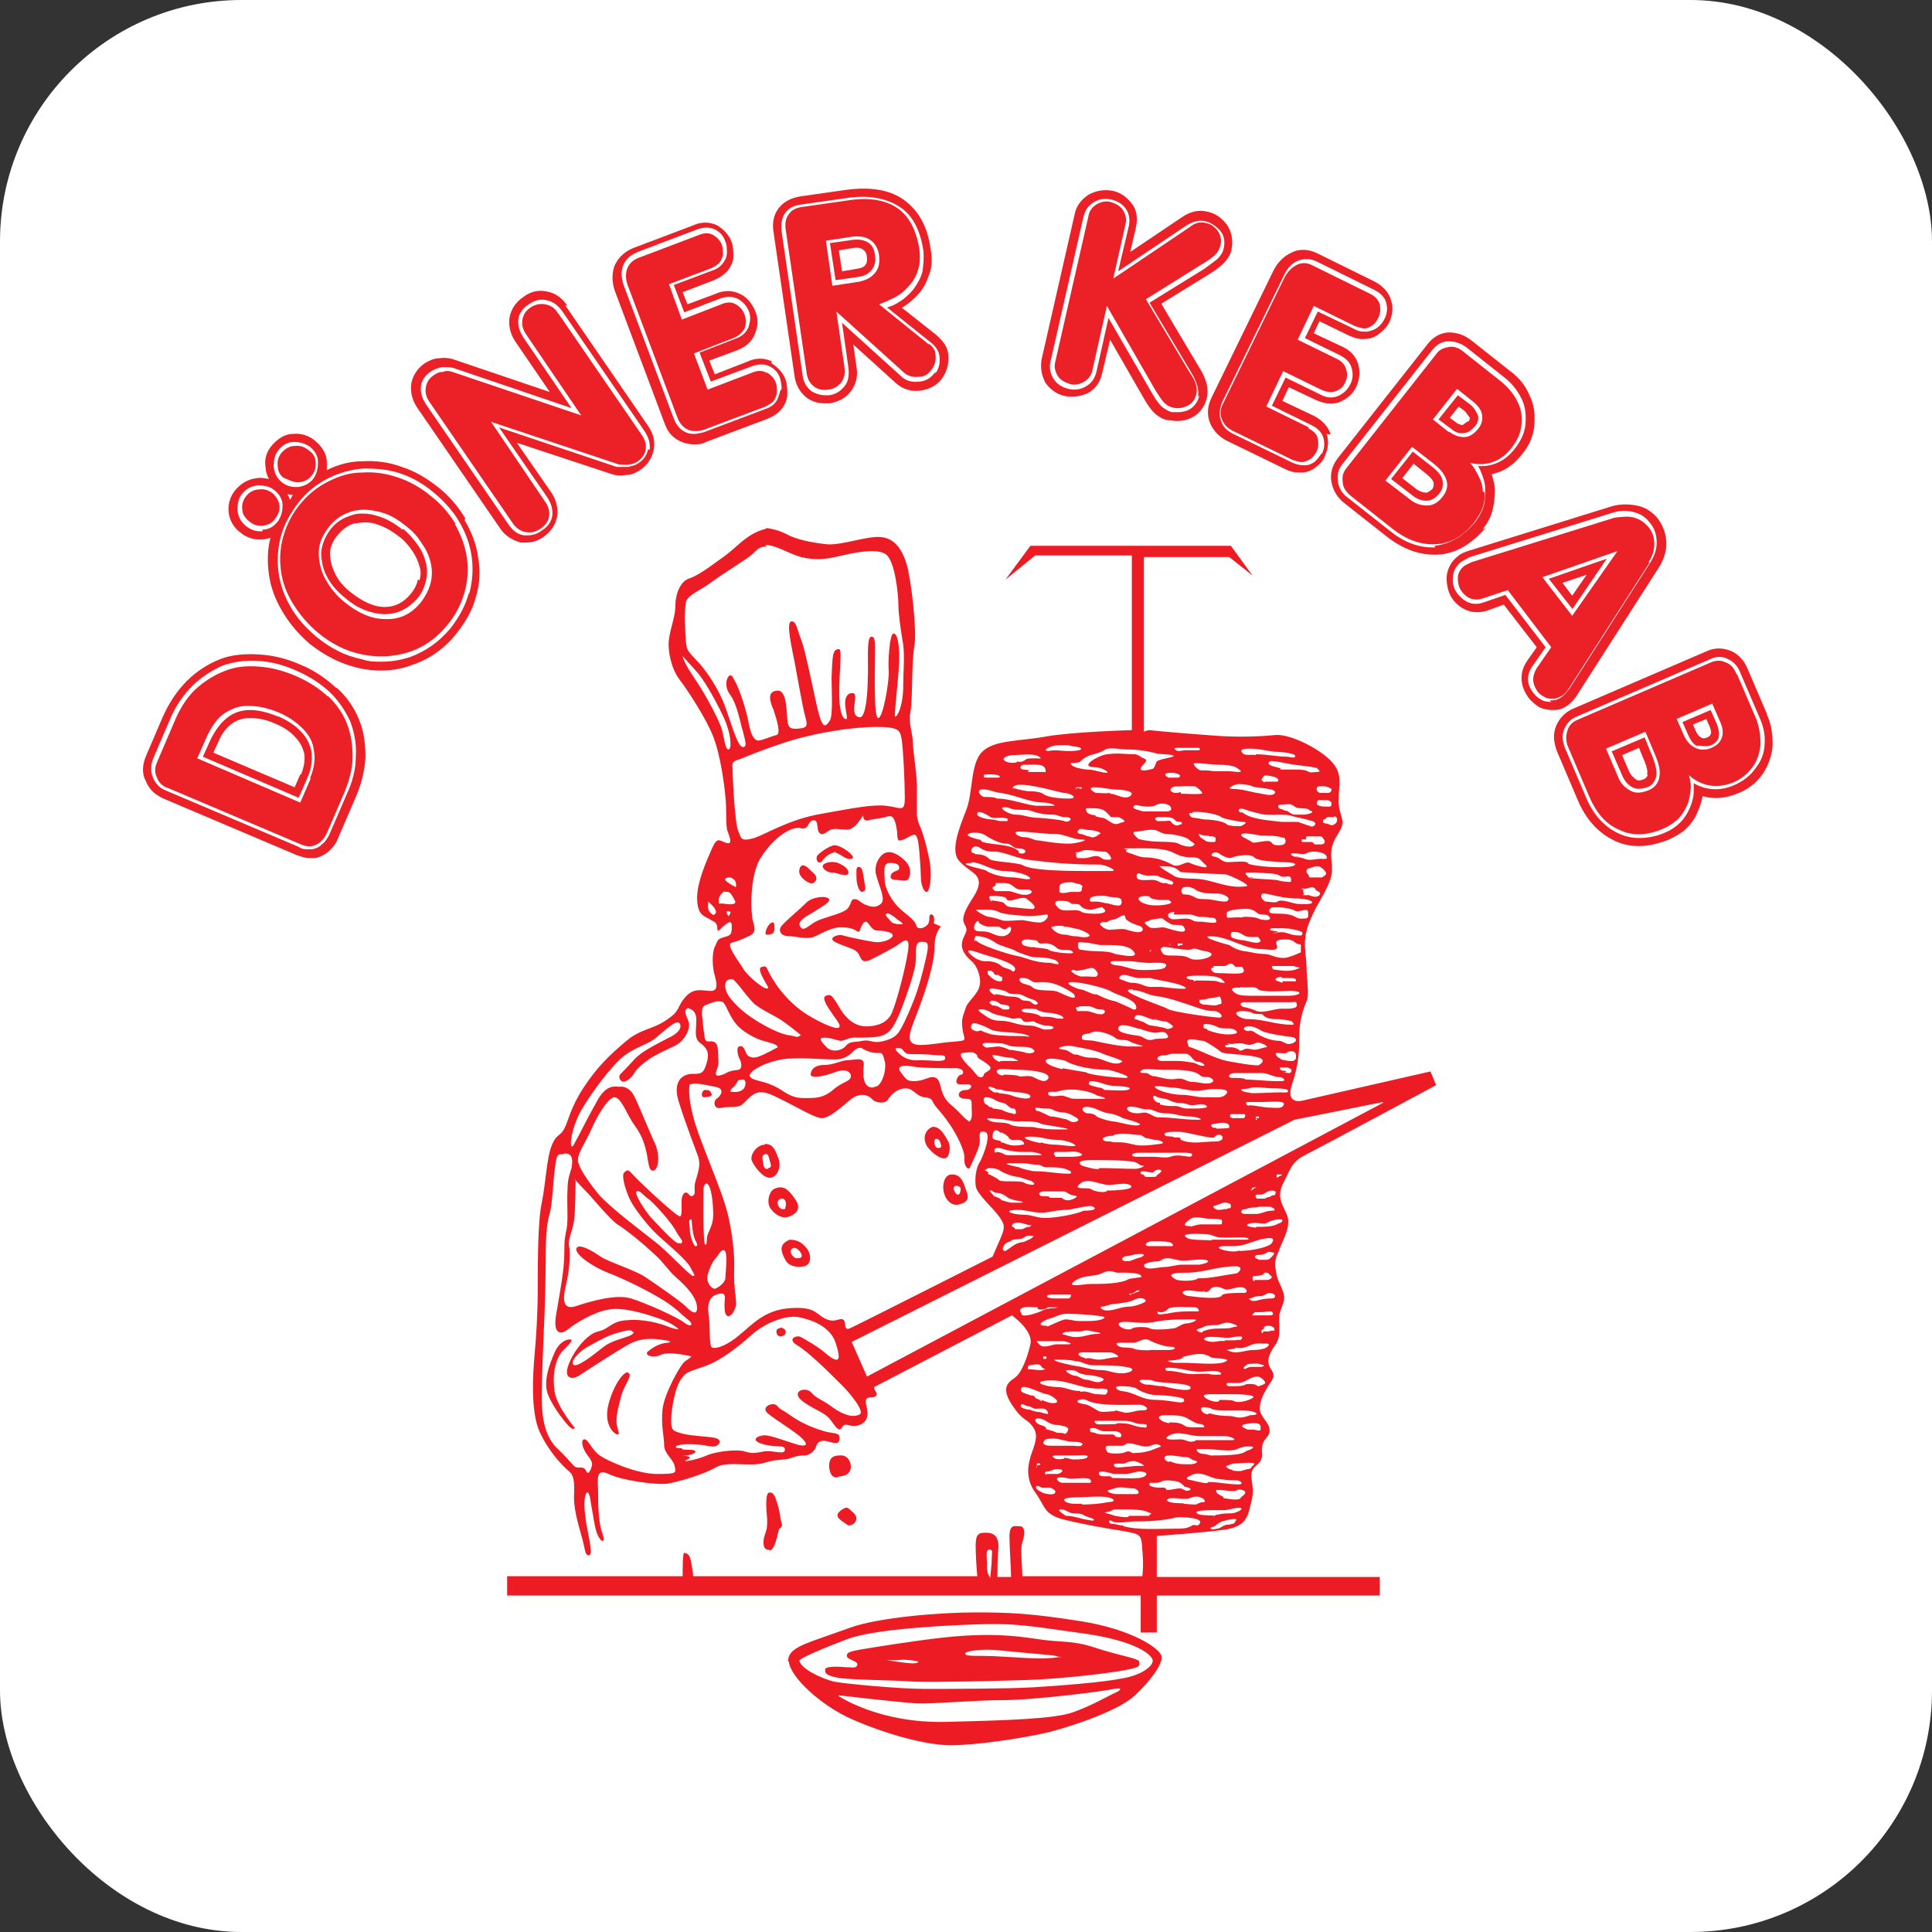 <?xml version="1.0" encoding="UTF-8"?><svg id="Layer_2" xmlns="http://www.w3.org/2000/svg" viewBox="0 0 24 24"><rect x="0" y="0" width="24" height="24" fill="#333333" stroke="none"/><defs><style>.cls-1{fill:none;}.cls-2{fill:#ec2027;}.cls-3{fill:#fff;}.cls-4{fill:#ed1c24;fill-rule:evenodd;}</style></defs><g id="Layer_1-2"><rect class="cls-3" x="0" y="0" width="24" height="24" rx="3" ry="3"/><path class="cls-4" d="m9.51,6.57c-.24.06-.35.23-.54.36-.19.14-.32.23-.42.26-.1.04-.16.19-.16.33s-.06.27-.08.42c-.02.14.03.37.13.5.1.13.33.48.42.71.09.23.14.61.15.74.02.14,0,.38.03.44.02.06.07.17-.02.14-.09-.03-.11-.08-.18.08-.07.16-.18.41-.18.6s.06.22.14.26c.08.05.1.04.11.11,0,.07.02.04.06,0,.05-.04.12-.11.12-.02s0,.12-.09.14c-.1.03-.08.04-.12.12-.04.08-.03.28,0,.36.02.08.05.19-.05.19s-.21-.05-.32.08c-.11.13-.05.16-.23.28-.17.12-.33.11-.51.27-.19.16-.35.31-.52.57-.17.26-.19.42-.24.51-.05.1-.1.06-.16.22-.06.15-.07.46-.12.7-.05.23-.05.76-.05,1.07s-.02.61-.04.83c-.02.23-.05.68.06.94.12.26.29.43.36.49.07.05.08.14.07.33,0,.19.08.42.11.54.03.12.03.18.07.18s.04-.05,0-.25c-.04-.2-.05-.29-.05-.4s.05-.23.08,0c.04.22.05.33.09.41.04.08.1.1.05-.04-.05-.14-.05-.38-.05-.51s-.04-.3.13-.22c.16.08.59.14.74.12.15-.03.43-.11.59-.2.15-.09.43,0,.61-.06.17-.05.23-.03.3-.05.06-.02.11-.04.19-.04s.14-.07.15-.12c.02-.05.06-.08.16-.05.1.03.13.02.13-.05s-.09-.05-.19-.08c-.1-.03-.27-.09-.41-.19-.14-.1-.13-.07-.18-.13-.05-.05-.21.02-.11.1.1.08.28.19.38.27.1.08.14.15,0,.12-.14-.04-.34-.12-.42-.12s-.2.06-.02.11c.18.05.27,0,.27.07s-.16,0-.26.02c-.1.02-.15.03-.24,0-.09-.03-.36,0-.47.05-.11.05-.35.1-.24.05.11-.05-.14-.05-.03-.05s.2-.07.05-.07-.04-.02-.12-.02-.06-.05.11-.05.21.02.3.03c.09,0,.14-.09.02-.11-.12-.02-.26-.02-.39-.05-.13-.04-.15-.03-.14-.23.02-.21.07-.39.13-.46.05-.07.06-.07.26-.14.2-.06.43-.24.61-.4.17-.15.41-.24.57-.22.16.03.4.11.47.32.07.21.05.27-.1.15-.14-.12-.28-.19-.33-.22-.05-.03-.18.02-.05.1.14.08.4.34.51.45.12.11.34.37.27.41-.07.04-.19.02-.34-.09-.15-.11-.19-.1-.26-.18-.07-.08-.25-.02-.13.09.13.11.29.15.36.24.07.09.11.17.15.1.05-.07.07,0,.19-.02.12-.03.14-.12.12-.21-.02-.09-.03-.14.04-.14s.1-.03.07-.07c-.03-.05-.02-.06-.02-.06l1.71-.89s.27.19.23.36c-.04.17-.11.36-.2.42-.09.06-.16.13-.03.33.14.21.17.16.25.26.08.1.05.19,0,.33-.05.14-.09.32.04.5.13.18.1.26.33.33.23.06.57.12.77.15.2.04.22.03.23.23.02.21,0,.33,0,.33h-1.49c0-.11-.03-.35,0-.42.03-.09.04-.2-.03-.2-.07,0-.13-.03-.13.13,0,.13.02.41.02.5h-.17c0-.06,0-.19.01-.33.02-.18-.06-.22-.15-.22s-.13.01-.13.16c0,.1.01.28.02.38h-3.53s0-.05-.01-.09c-.02-.11-.02-.19-.1-.2-.02,0-.02.18-.02.29h-2.18v.24h7.87v.46h.2v-.46h2.77v-.23h-2.77v-.51s.59-.04.86-.08c.27-.05.27-.17.32-.37.05-.2-.07-.32.05-.42.12-.1.06-.15.08-.25.02-.1.1-.11.09-.2,0-.09-.12-.16-.12-.26s.04-.17.09-.26c.05-.09.12-.13.05-.23-.07-.1-.02-.2.05-.3.07-.1.05-.18.05-.29s0-.09.05-.23c.05-.14-.07-.23-.09-.4-.03-.16.02-.19.05-.29.04-.1.14-.27.09-.4-.05-.13-.14-.22-.05-.4.09-.18.11-.27.27-.35.16-.08,1.63-.87,1.63-.87l-.07-.17-1.58.36s-.23.07-.14-.2c.09-.27.09-.43.09-.61s.05-.33.09-.42c.04-.08,0-.28,0-.43,0-.15-.06-.31.03-.54.09-.23.15-.28.24-.48.09-.2.02-.28.04-.43.02-.15.1-.2.13-.3.03-.1-.05-.16-.04-.34,0-.18.05-.3-.08-.45-.13-.15-.5-.35-.7-.34-.2.02-.46.03-.74.01-.28-.02-.77-.06-.82-.07-.05,0-.08.02-.08.02v-2.17h1.06l.29.23-.27-.37h-2.49l-.31.42.37-.3h1.2v2.17s-.74.02-1.07.08c-.33.06-.64.04-.79.19-.15.15-.11.51-.2.73-.09.23-.2.51-.08.63.12.13.23.14.24.26,0,.13-.13.24-.18.39-.05.14.05.14.02.23-.03.08-.13.19.07.36.08.07.12.22.1.3-.02.11-.14.19-.17.27-.05.15-.06.15-.04.3.03.14.07.11-.22.14-.29.04-.39.05-.43-.02-.04-.07.04-.22.14-.5.1-.28.16-.52.16-.68,0-.17.08-.24.08-.24l-.09-.04s.02-.11-.03-.11,0,.07-.05.13c-.05.05-.13.06-.14,0-.02-.07-.14-.14-.23-.23-.09-.1-.15-.22-.16-.31,0-.1-.03-.23.06-.23s.12.02.12.06-.04.03-.08.06c-.04.03-.04.09.03.09s.15.03.17-.02c.02-.05.04-.14-.06-.23-.1-.09-.19-.12-.26-.07-.07.05-.12.17-.08.28.03.12.12.29.05.34-.06.05-.12.04-.21,0-.08-.05-.07-.06-.12-.06s-.03.09-.11.14c-.08.05-.28.09-.37.14-.09.05-.15.13-.19.06-.04-.06.06-.12.15-.17.09-.06.23-.13.21-.17-.03-.05-.22-.03-.29.05-.07.07-.25.22-.3.28-.05.06-.01.13.09.13s.23.05.33,0c.1-.05.23-.12.33-.11.11,0,.16.03.19.05.03.02.03-.02.05-.06.02-.04.03-.06.06-.06s.06.11.14.11.19.02.19.06c0,.04-.12.1-.24.08-.12-.02-.32-.06-.38-.08-.06-.02-.19.03-.1.08.09.05.23.08.27.12.05.04.04.11.1.12.06,0,.09-.03.16-.06.07-.04.19-.1.25-.14.06-.04.16-.14.13.07-.03.21-.14.63-.2.77-.06.14-.21.17-.32.17s-.23-.06-.33-.23c-.1-.17-.11-.17-.17-.15-.06.02.02.14.07.21.05.08.14.17.08.19-.05.01-.23-.07-.39-.17-.16-.1-.32-.27-.41-.42-.1-.15-.07-.19-.14-.17-.07.01,0,.12.03.18.03.06.06.08.03.09-.04.01-.24-.15-.3-.25-.06-.1-.22-.3-.14-.32.08-.02.15-.05.23-.09.08-.04.05-.12.03-.19-.02-.07-.05-.56.11-.79.15-.23.32-.33.41-.35.09-.02.06.01.12,0,.06-.01.05-.1.12-.1.07,0,.02.15.09.17.07.01.08-.08.22-.06.14.01.13.01.19-.03.06-.05.11-.14.11-.14,0,0,0,.08.07.06.07-.02.14-.02.21-.04.06-.02.1-.03.13.1.03.13,0,.19.05.19s.12-.06.17-.07c.05-.01.06.1.07.21.01.11.02.29.02.34s.03.16.07.16.07-.19.04-.37c-.03-.17-.09-.38-.12-.44-.03-.06-.04-.14-.04-.14,0,0,0-.2,0-.39-.01-.19-.04-.35-.05-.5,0-.15-.06-.24-.03-.4.03-.16.01-.62.05-.82.03-.2-.04-.82-.1-1.02-.06-.19-.16-.33-.35-.33-.19,0-.47.11-.65.09-.18-.02-.38-.06-.5-.13-.12-.06-.24-.07-.24-.07h0Zm0,.2c.13,0,.27.1.44.15.17.04.3.03.47-.01.17-.04.48-.11.59-.02.11.09.15.5.15.62s.03.32.06.5c.02.18,0,.31,0,.55-.01.24-.08.35-.1.34-.02,0,.06-.61.05-.75,0-.14-.02-.28-.07-.28s-.07.35-.06.46c.01.12-.07.59-.13.59s-.04-.64-.04-.78.01-.24-.05-.23c-.06.01-.03.36-.04.51,0,.15-.02.5-.1.49-.09-.01-.07-.12-.06-.2.01-.09,0-.1-.04-.1s-.09.04-.08.15c.01.11.04.19,0,.17-.05-.02-.09-.15-.07-.51.02-.37.02-.37-.04-.35-.06.02-.05.21-.06.35,0,.13.02.46-.02.53-.05.07-.09.14-.16-.17-.07-.31-.15-.72-.2-.84-.05-.13-.06-.23-.12-.22-.07.01.01.34.04.5.03.16.1.56.13.67.03.11.04.15-.07.16-.11.01-.14,0-.15-.12-.01-.12-.01-.37-.13-.35-.12.01-.09.13-.04.24.04.12.09.29.04.31-.05.01-.19.07-.23.07-.04,0-.09-.05-.12-.22-.03-.17-.12-.43-.16-.5-.04-.07-.04-.09-.07-.09s-.09.12,0,.24c.09.12.13.37.16.46.02.09.06.19,0,.19s-.12-.21-.21-.47c-.09-.26-.26-.5-.37-.61-.11-.12-.12-.12-.13-.24-.01-.12-.02-.37,0-.47.01-.1.18-.15.32-.26.15-.11.43-.28.5-.34.07-.06.08-.1.18-.1h0Zm-1.03,1.38s0,.06.15.28c.15.22.31.53.34.64.03.12.04.24.08.24.04,0,.04-.19-.07-.42-.11-.23-.24-.45-.32-.54-.08-.09-.18-.2-.18-.2h0Zm.62,1.39c0,.12.03.7.07.78.04.09.02.14.2.09.17-.06.43-.23.83-.3.39-.07.64-.12.81-.1.18.02.23.09.23-.1,0-.19-.02-.62-.04-.73-.02-.1-.02-.15-.31-.15s-.77.07-1.16.2c-.39.13-.52.2-.57.21-.05.02-.07.03-.06.1h0Zm.43,2.07c.07,0,.09-.02.09-.08s0-.09-.05-.06c-.04.03-.09.15-.04.14h0Zm.57-.64c.06-.03.05-.09,0-.13-.05-.04-.07-.08-.12-.09-.04-.01-.07.07-.04.12.03.06.13.12.16.1h0Zm.26-.13c.09.02.17.06.18,0,0-.05-.06-.09-.13-.12-.08-.03-.19,0-.19.04s.07.09.15.08h0Zm0-.26s.07.03.13.07c.06.04.14.02.09-.03-.05-.06-.16-.12-.21-.12s-.16.07-.21.12c-.04.04,0,.13.05.08.04-.06.1-.1.15-.11h0Zm.31.19c.05,0,.05.09.07.2.02.1,0,.1-.03.11-.04,0-.07-.1-.07-.17,0-.06-.01-.14.02-.14h0Zm-1.61.13c-.06,0-.07.03-.02.06.04.03.1.06.1.06,0,0,.03-.09-.07-.12h0Zm-.06.17s-.08.05-.07.12c0,.06,0,.02.09.04.09.01.14,0,.1-.06-.04-.07-.05-.1-.12-.09h0Zm-.13.29c.06-.02-.01-.1-.01-.1l-.06-.06s-.01.05,0,.1c.02.05.07.07.07.07h0Zm.18.02c.05-.06.01-.06-.01-.06-.03,0,0,.05.01.06h0Zm2.16.1s-.1.01-.14-.03c-.04-.05-.08-.08-.06-.1.02-.01.04,0,.1.04.05.05.11.07.1.09h0Zm.23.22c.07,0,.11-.01.07.17-.04.18-.09.38-.16.56-.07.18-.16.37-.2.41-.04.05-.11.08-.21.1-.1.02-.13-.03-.23-.01-.09.02-.15,0-.2.06-.05.06-.17.09-.24.02-.07-.07-.11-.12-.03-.12s.14.03.2.04c.06,0,.1-.05.21-.04.11,0,.25,0,.32-.03.07-.03.12-.07.2-.26.08-.19.18-.49.2-.61.02-.12-.02-.27.06-.29h0Zm-1.48,1.17s-.04-.04-.2-.16c-.15-.11-.33-.17-.42-.27-.09-.1-.15-.19-.19-.23-.04-.04-.04-.06-.1-.04-.06.02-.06.13.03.24.09.11.2.2.35.29.15.09.29.15.37.16.08.01.11.04.14,0h0Zm-.28.13s-.2.11-.27.13c-.07.02-.13,0-.15-.07-.03-.07-.05-.07-.08-.06-.03.01-.02.09,0,.14.03.05.05.14-.01.15-.07.01-.1.01-.17.05-.07.03-.13.04-.1-.04.04-.09.02-.13.02-.21s-.01-.14-.06-.15c-.05-.02-.1.04-.11-.08-.02-.12-.02-.19-.03-.26,0-.07,0-.1.06-.12.05-.02.12-.05.17-.04.06,0,.07.09.15.22.08.13.22.21.35.26.13.04.21.05.21.09h0Zm2.06.15c.01-.06-.05-.03-.2-.05-.15-.01-.21,0-.27-.01-.05-.02-.05-.07-.1-.07-.05,0-.07,0,0,.07.07.06.14.09.27.08.13,0,.3.03.3-.02h0Zm.29.79c.06-.03.04-.13.04-.19s.01-.1-.06-.1-.1-.02-.1-.05.03-.06.09-.06.1-.07.02-.07c-.09,0-.13.01-.14-.03,0-.04.03-.09.06-.09.03,0,.05-.07-.05-.08-.1,0-.44,0-.54-.02-.1-.02-.23-.02-.16.07.07.09.07.11.17.11s.17-.05.22-.05c.05,0,.08.02.1.1.02.08.04.17.14.25.1.08.16.17.22.2h0Zm-1.16-.44c.08,0,.15-.21.12-.32-.03-.11-.03-.1-.1-.1-.07,0-.13-.03-.17-.05-.03-.03-.08-.01-.12.03-.04.04-.11.11-.26.1-.15,0-.44-.03-.63,0-.19.04-.26.08-.34.13-.07.05-.08.09,0,.12.09.03.2.04.35.14.15.1.21.09.34.09.13,0,.21-.03.31-.12.1-.08.2-.09.2-.15s-.07-.1-.2-.05c-.13.05-.29.08-.3.03,0-.05.04-.12.16-.12s.2-.05.29-.06c.1,0,.22-.05.21.06-.01.1-.02.28.11.28h0Zm-2.3-.04s-.03.09.02.32c.05.23.11.36.22.65.11.28.2.51.24.69.04.18.08.45.07.66-.01.21.04.41.02.45-.02.05-.04.11-.09.12-.05,0-.05-.09-.05-.15s.03-.14-.05-.13c-.08.01-.17.05-.15.24.03.19,0,.42.05.43.05.02.19-.03.34-.16.16-.13.31-.31.63-.33.31-.02.31.07.43.13.12.06.17-.01.22.01.05.02,0,.15.09.11.09-.04,1.77-.89,1.77-.89,0,0,.04-.09.1-.23.06-.14.05-.17-.02-.27-.07-.1-.28-.28-.29-.38-.01-.1,0-.22.06-.31.05-.1.14-.35.05-.36-.09-.02-.05.07-.06.13,0,.07-.1.26-.12.31-.02.05-.08-.02-.07-.11.01-.09-.1-.31-.2-.45-.1-.14-.15-.18-.18-.23s-.02-.07-.12-.08c-.11-.02-.13-.11-.23-.11-.11,0-.19.09-.22.14-.03.05-.15.05-.2-.01-.06-.06-.17-.08-.29.03-.13.11-.25.21-.33.21s-.26-.11-.44-.2c-.18-.09-.25-.13-.34-.12-.09.01-.15.1-.21.15-.07.05-.14.02-.25.04-.11.03-.11-.08-.07-.11.05-.03.12-.13-.02-.15-.14-.03-.23-.05-.31-.03h0Zm.5.1s.1.02.15-.02c.05-.03.06-.14,0-.13-.06.01-.04,0-.08.06-.04.06-.05.03-.07.09h0Zm-.51-1.03s.09.01.09.14-.03.22.04.28c.08.06.13.11.09.25-.04.14-.07.14-.18.14-.11,0-.25.08-.17.34.08.26.2.57.24.68.04.11,0,.2-.02.28-.03.08-.02.13-.02.17,0,.04-.04.07-.07.03-.03-.04-.07-.04-.09.04-.01.08.01.21-.02.23-.03.02-.53-.45-.59-.52-.06-.07-.07-.06-.11-.02-.03.04.02.22.08.34.06.12.25.36.37.46.12.11.33.28.38.38.05.1.06.09.03.1-.03.01-.33-.32-.48-.43-.15-.12-.54-.41-.69-.58-.14-.17-.27-.36-.26-.44,0-.08.1-.22.17-.38.07-.16.2-.38.28-.39.08,0,.14.17.22.3.09.13.13.19.17.34.04.15.03.29.1.27.06-.01.09-.2,0-.37-.08-.18-.21-.5-.25-.57-.04-.07-.11-.11-.17-.1-.06,0-.17-.04-.29.19-.13.23-.22.42-.25.47-.03.05-.04.09-.06.08-.02-.01-.01-.2.11-.43.13-.23.4-.59.55-.7.15-.11.3-.14.39-.22.1-.08.25-.23.29-.18.04.05-.01.13-.15.19-.13.07-.32.16-.41.26-.09.1-.11.12-.16.17-.05.04-.02.08,0,.1.02.02.1,0,.16-.1.02-.04.1-.12.21-.19.13-.08.29-.14.33-.17.08-.05.17-.19.13-.29-.04-.1-.06-.13,0-.16h0Zm.18,1.1s.12,0,.1-.04c-.02-.05-.04-.05-.08-.05s-.06.08-.02.09h0Zm.76.59c-.1,0-.19.13-.16.2.03.07.14.22.23.21.09-.01.14-.14.1-.24-.04-.1-.06-.18-.17-.18h0Zm.04.29c.06,0,.03-.06.02-.1-.01-.04-.02-.09-.06-.07-.04.01-.03.05-.02.1,0,.05.02.09.06.08h0Zm.1.25c-.09.02-.12.18-.07.25.05.07.14.14.24.1.1-.04.14-.11.07-.21-.07-.1-.13-.18-.24-.14h0Zm.11.26s.03-.07,0-.11c-.02-.04-.09-.02-.09.03s.04.09.08.08h0Zm.06.38c.11,0,.17.05.22.12.05.07.05.19-.04.21-.09.02-.2,0-.24-.09-.04-.08-.09-.18.06-.24h0Zm.1.23c.06,0,.06-.03.03-.08-.03-.04-.08-.07-.11-.03-.03.04.03.12.08.11h0Zm1.91-1.04c-.1,0-.12.16-.09.24.02.08.1.16.19.13.09-.02.12-.07.09-.15-.03-.07-.05-.23-.19-.22h0Zm-.24-.59c-.1.04-.13.17-.04.27.09.1.18.14.22.11.04-.03.05-.15.02-.2-.03-.05-.1-.2-.2-.18h0Zm.08.26c.05,0,.03-.03.02-.07-.01-.03-.03-.05-.06-.04-.03.02-.01.12.04.11h0Zm.2.47c.07,0,.08.02.07.07-.01.05-.04.05-.06.02-.02-.03-.04-.07,0-.09h0Zm5.32-1.03l-6.41,3.4-.19-.43,5.5-2.76,1.1-.22h0Zm-10.2.64c-.07-.01-.07.05-.09.2-.02.16-.03.43-.06.53-.03.1-.05.24-.05.48s-.01.68-.02.88c-.01.2-.03.74-.03.88,0,.14-.01.49.19.68.2.19.2.24.26.24.06,0,.08,0,.1.04.02.04.03.04.06-.02.02-.06.03-.08-.04-.17-.07-.09-.09-.2-.04-.2s.09.13.19.2c.1.07.46.23.71.23s.24-.01.22-.1c-.02-.09-.13-.15-.13-.26,0-.11-.04-.24-.02-.44.02-.2.23-.57.28-.6.05-.03.08-.06.08-.06,0,0-.28-.07-.38-.02-.1.05-.23,0-.15-.05.07-.06.15-.09.22-.1.06,0,.06-.02-.01-.03-.07-.01-.27-.05-.44.04-.17.09-.56.35-.64.4-.08.05-.19.04-.13-.13.06-.17.23-.39.37-.42.14-.03.16-.13.36-.14.2-.02.41.04.51.08.1.04.13.03.13.03,0,0-.07-.07-.24-.13-.17-.06-.46-.15-.64-.11-.18.03-.42.18-.49.24-.07.06-.2.1-.15-.19.05-.29.1-.55.1-.75s.01-.2.03-.31c.02-.11,0-.34.01-.48,0-.14.03-.2.05-.27.01-.07.03-.19-.09-.18h0Zm1.79.36c.07,0,.09.27.09.39,0,.12-.05.19-.07.25-.02.06,0,.13-.03.12-.03-.01-.02-.63-.02-.69s.03-.06.03-.07h0Zm-.18.44s.01.15.03.22c.02.07.06.1.03.12-.03.02-.08-.13-.08-.2s-.03-.14.02-.13h0Zm-.14.31c.06-.03,0-.05-.06-.17-.07-.12-.28-.35-.34-.39-.06-.04-.1-.11-.14-.09s.1.24.19.34c.1.1.31.34.34.3h0Zm.54.08c.06,0,.02.3.02.35s-.09.12-.13.13c-.03,0-.11-.06-.09-.17.03-.11.07-.18.11-.22.03-.04.04-.07.08-.09h0Zm-1.84-.88s0,.39-.02.52c-.02.13-.08.23-.06.31.02.09,0,.31-.03.44-.03.13-.09.36.1.31.18-.06.51-.16.7-.1.19.06.57.23.66.3.09.07.13.02.03-.05-.04-.03-.16-.16-.36-.27-.22-.13-.51-.26-.62-.3-.2-.08-.41-.23-.39-.3.02-.07.19.02.3.1.11.07.43.17.55.25.12.08.44.3.51.37.07.07.13.11.14.03,0-.08-.03-.19-.27-.4-.09-.08-.14-.17-.25-.27-.18-.17-.4-.34-.47-.38-.1-.07-.32-.34-.38-.4-.06-.06-.15-.16-.15-.16h0Zm.72,1.89c.02.07-.23.08-.37.19-.14.11-.34.27-.38.22-.04-.05.11-.19.2-.23.09-.05.21-.12.31-.15.1-.03.22-.07.23-.02h0Zm-.06.52c.05.02-.06.16-.09.27-.03.11-.07.26-.06.35.01.09.05.14.01.14-.03,0-.18-.11-.11-.38.07-.26.2-.41.24-.39h0Zm-.66.69s-.23-.27-.26-.46c-.03-.19,0-.4.1-.51.1-.1.13-.13.1-.14-.03-.01-.14.02-.2.16-.06.14-.15.36-.08.53.07.17.22.35.26.39.04.03.04.04.07.02h0Zm2.54-1.26s.07.01.07.05-.02.06-.07.06c-.05,0-.07-.1,0-.1h0Zm.73,1.85c.11,0,.15-.06.15-.12s-.04-.15-.14-.14c-.1,0-.13.05-.13.13,0,.07.03.16.11.14h0Zm-.86.92c.06,0,.1-.19.11-.24.01-.05.06-.04.04-.1-.02-.06-.02-.14-.05-.23-.03-.09-.04-.15-.1-.15-.06,0-.04.22-.03.33,0,.11,0,.11-.03.2-.03.09-.02.19.05.18h0Zm.98-.31c.08,0,.14-.09.06-.16-.08-.07-.07-.07-.12-.05-.05.03-.12.08-.04.14.08.06.1.07.1.07h0Zm1.76.65s.02-.16.02-.24c0-.08.02-.11-.03-.11-.06,0-.02.13-.03.22,0,.09.05.14.05.14h0Zm-2.5,1.04c.01.18.38.54.79.72.41.18.91.32,1.22.32s.86-.08,1.21-.16c.35-.09.89-.28,1.08-.46.19-.18.34-.38.33-.48-.01-.1-.37-.34-1-.44-.63-.1-.9-.11-1.32-.11s-1.19.06-1.55.19c-.36.13-.53.18-.64.24-.11.06-.13.12-.13.18h0Zm.62.43s.5.34,1.33.32c.82-.02,1.36-.04,1.58-.12.23-.08.45-.21.52-.24.07-.03.11-.07-.01-.05-.12.03-1.01.14-1.38.14s-.88.05-1.07.04c-.2-.01-.97-.1-.97-.1h0Zm-.49-.44c.02.1.27.22.43.26.16.03.83.09,1.11.09s1.05,0,1.37-.02c.32-.02.86-.06,1.1-.11.24-.04.38-.15.38-.22s-.21-.25-.87-.34c-.66-.09-.81-.13-1.36-.11-.55.02-1.26.07-1.56.18-.29.11-.6.24-.6.27h0Zm4.22,0c0,.06.06.08-.25.13-.31.05-.82.1-1.15.11-.33.01-1.12.03-1.39.02-.27-.02-.81-.02-.96-.05-.15-.03-.15-.06-.15-.1s.14-.04.24-.03c.1,0,.15.02.16-.03.01-.05-.13-.06-.13-.11s.04-.06.36-.11c.32-.05.77-.12,1.09-.14.33-.02.59-.01.91.04.32.05.43.01.73.11.3.1.55.13.55.18h0Zm-.97-.05s-.12.03-.35.02c-.23-.01-.47-.03-.62-.03-.15,0-.22,0-.22-.03s.21-.06.41-.04c.2.02.53.05.64.06.11.01.13.03.13.03h0Zm-1.77.06s-.14-.03-.23-.02c-.09.01-.18,0-.18,0,0,0,.12.02.2.03.08.01.22.03.21-.02h0Zm1.61-11.31c.09-.02.17,0,.25,0,.03,0,.16,0,.16-.03,0-.02-.1-.03-.11-.03-.04-.02-.14-.01-.2-.01-.05,0-.19.06-.1.07h0Zm-.39.13c.06.01.08,0,.12-.03.02-.01.07-.01.11-.01.04,0,.09.01.06-.01-.06-.06-.23-.03-.34-.03-.04,0-.15.03-.1.07.04.03.11.03.15.02h0Zm.14.13h.11s.06,0,.09,0c.01,0,.02.01.02-.01,0-.1-.13-.08-.22-.08-.03,0-.05,0-.06,0-.04.01-.05.05,0,.06.02,0,.07.01.1.01h-.03Zm.74-.03c.09,0,.17.04.24.04.04,0-.06-.07-.15-.07-.21,0,.05-.15.15-.16.15-.02.22,0,.36,0,0,0,.05.02.06.03.03.03.11.02.04.09-.1.1.01.09.11.06.02,0,.04-.08.05-.09.02-.03.21-.05.21-.07,0-.02-.18-.02-.21-.03-.11-.03-.24-.05-.37-.05-.07,0-.21-.03-.27,0-.12.08-.2.04-.31.15-.03.03-.17,0-.1.05.04.03.11.04.18.05h0Zm1.2-.24h-.02c.06,0,.14,0,.2,0,.02,0,.02-.03,0-.03-.07,0-.16,0-.24,0-.05,0-.08,0-.04.03.02.02.08,0,.11,0h0Zm-2.12.47c.07.02.15.04.22.04.05,0,.13.01.16.04.07.04.21.05.3.05.15,0,.02-.07-.05-.07-.05,0-.65-.19-.64-.05h0Zm-.34-.13h.14s.03,0,.03-.01c0-.03-.09-.03-.13-.03-.02,0-.07,0-.07.01,0,.05.03.02.03.03h0Zm.13.26c.17,0,.33.07.49.09.07,0,.13,0,.2,0,.09,0-.05-.04-.09-.04-.2,0-.34-.09-.55-.12-.1-.01-.17-.06-.25-.04-.05.02.01.09.05.09.02,0,.14,0,.15.02h0Zm3.22-.55c.15,0,.26.03.39.03.03,0,.1.03.1-.01,0-.03-.17-.05-.21-.05-.12,0-.21-.04-.35-.04-.06,0-.15,0-.09.06.03.03.11.01.16.02h0Zm.3.19c.06,0,.12,0,.18,0,.07,0,.14,0,.18.03.02.01.07,0,.1,0,.07,0,0-.04,0-.05-.14-.03-.26-.03-.39-.06-.01,0-.18-.04-.2-.02-.06.06.14.07.14.09h0Zm.49.29h.08s.07.01.07-.04c0-.02,0-.01-.02-.02-.03-.02-.09-.03-.14-.02-.02,0-.03.03-.02.05,0,0,.01.02.02.02,0,0,0,0,0,0,0,0,.01,0,0,0h0Zm-.68-.14c.05,0,.09,0,.14,0,.02,0,.03,0,.03-.02,0-.02-.03-.03-.05-.04-.01,0-.11-.03-.13-.01,0,0-.03.04-.03.05,0,0,.03.03.04.03h0Zm-.64-.13h.18c.06,0,.09.01.14.01.07,0-.03-.05-.04-.06-.03-.02-.15-.03-.19-.03-.12,0-.2-.02-.32-.02-.04,0,.04.09.08.09.05,0,.11,0,.15.01h0Zm-.56.08s.05,0,.07,0c.02,0,.03,0,.05,0,.01,0,.02,0,.03-.02,0-.01-.01-.02-.02-.02-.01,0,0-.01-.02-.01-.02,0-.02-.01-.05-.01-.03,0-.06,0-.09.01-.01,0,0,.01,0,.02,0,.01,0,.01.02.02.01,0,0,.01.01,0h0Zm.16.2c.08,0,.18.01.25,0,.05,0-.05-.08-.07-.09-.08-.01-.18,0-.25,0-.04,0-.08.04-.05.06.03.03.08.02.12.01h0Zm-.88,0c.08,0,.19.09.26.02.05-.05-.11-.07-.15-.07-.11,0-.2-.03-.31-.03-.09,0,0,.07.03.07.05,0,.1.01.17,0h0Zm-.43-.07s.01,0,.03,0c0,0,0,0,0,0,.02,0,.04.02.05,0,0,0,0,0,0,0h0s0,0,0,0c0,0,0,0,0,0,0,0,0,0,0-.01h0s0,0,0,0c-.01,0,0,0-.02,0h-.05s0,0,0,.01c0,0,0,0,0,.01,0,0,0,0,0,.01h0Zm.25.35s.06.02.09.02c.05,0,.13.12.22.06.01,0,.08-.01.03-.04-.02-.01-.04-.03-.07-.03h-.08s-.05-.06-.08-.08c-.05-.03-.11-.03-.19-.03-.02,0-.04,0-.04.01,0,.06.06.07.12.08h0Zm-.7.02s.27.02.31.04c.06.03.14-.05.01-.05-.07,0-.08-.03-.15-.03-.11,0-.2-.02-.28-.05-.06-.02-.17,0-.22-.02-.03,0-.04-.02-.07-.02-.15-.02.01.09.11.09s.16.04.29.04h0Zm1.21-.16h-.04c.06,0,.11.02.17.02.04,0,.09,0,.11-.02.05-.03.15-.02.18.02.04.07-.06.06-.1.06h-.24s-.07-.02-.1-.03c-.04-.02-.02-.05.03-.05h0Zm.69.1h-.03c.06-.04.35.01.39.05.02.02.23.06.27.06.08,0,0,.04-.02.05-.02.01-.17,0-.18-.02-.04-.04-.2-.06-.27-.06-.04,0-.09-.02-.14-.02-.04,0-.1-.07-.01-.07h0Zm1.07-.1s.08-.01.14-.01c.03,0,.06.03.08.04.04.02.16,0,.17.04,0,0,.02,0,.03.01.02.02-.08.04-.1.04-.03,0-.08,0-.11,0-.06,0-.08-.05-.12-.05-.02,0-.04-.02-.06-.02-.02,0-.05-.04-.02-.05h0Zm.66-.03s-.02-.03-.06-.03h-.06s-.03,0-.04,0c-.02,0-.03.06-.01.06.03.02.07.02.11.02.01,0,.02,0,.03,0,0,0,.03,0,.03-.02,0-.02,0-.03,0-.03h0Zm.03.18h-.08s-.03.02-.03.03c0,0-.01,0-.02,0,0,0-.01.04,0,.04,0,0,.02.01.03.01.02,0,.04.01.06.02,0,0,.02,0,.03,0,0,0,.03-.02.03-.02.02-.02.02-.03.02-.06,0-.02-.03-.03-.03-.03h0Zm-.34.24h-.03c.07,0,.14,0,.2,0,.02,0,.03.01.04.03.03.03.02.07-.03.07-.02,0-.03,0-.04,0,0,0-.02,0-.03,0-.02,0-.03-.03-.04-.03-.03,0-.07,0-.1,0-.03,0-.03,0-.03-.03,0-.01.04,0,.05,0h0Zm-.28.01c.04.05.02.1-.05.1-.06,0-.08,0-.11-.04-.04-.04-.22.03-.24,0-.02-.02-.12-.06-.13-.08-.02-.06.22,0,.25,0,.08,0,.2,0,.28.03h0Zm-3.29-.07h-.03c.19,0,.29.03.49.03.09,0,.22.07.32.07.12,0-.08.05-.15.05-.16,0-.25-.02-.39-.04-.07,0-.09-.04-.18-.04-.07,0-.16-.07-.06-.07h0Zm.98.04h-.03s.09,0,.05-.03c-.04-.02-.1-.03-.15-.03-.02,0-.1-.03-.11,0-.03.03-.01.04.02.05.04,0,.07.03.11.03,0,0,.04.02.06.01,0,0,.05-.02.05-.02h0Zm-1.13-.21l.02.02c-.07-.05-.19.01-.24-.04,0,0-.11-.07-.14-.05-.06.06.13.09.17.09.04,0,.07.02.12.02.02,0,.06,0,.07,0,.01,0,.01-.04,0-.04h0Zm.85.43c.06,0,.08-.03.13-.03.09,0,.15.02.24.02.03,0,.11.1.05.1-.06,0-.07,0-.11-.03-.06-.04-.14.01-.19.01-.04,0-.06,0-.09,0-.02,0-.04-.06,0-.06h-.03Zm1.01-.39h-.03s.07,0,.12,0c.04,0,.07-.01.08,0,.02.03.07.08.12.04,0,0,.02,0,.02,0,.01-.05-.05-.02-.07-.04-.04-.04-.06-.05-.14-.05-.02,0-.08,0-.09,0-.01.01-.03,0-.03.02,0,.01,0,.02.02.02h0Zm.52.15c0,.05.05.07.08.09.02.02.06.02.1.02.02,0,.02,0,.03-.01,0,0,0-.02,0-.03.01-.02-.02-.02-.03-.03,0,0-.03,0-.04,0-.02-.01-.04-.01-.06-.01-.02,0-.05-.01-.08-.02h0Zm-2.24.24c.08.05.15-.05,0-.05-.07,0-.08-.06-.15-.06-.09,0-.21-.07-.27-.11-.05-.03-.18-.04-.21,0-.01.02.13.06.15.06.02,0,.02.03.04.03.12.04.36.02.45.12h0Zm-.54.02h-.03c.1,0,.16.01.21.06.04.04.35.04.42.08.12.07.61.07.79.07h.31c.09,0-.08-.08-.15-.08-.35,0-.58-.02-.89-.06-.11-.01-.31-.1-.4-.1-.1,0-.14-.01-.2-.05-.09-.06-.15.07-.06.07h0Zm2-.28c.07,0,.14-.03.23-.02.04,0,.09.05.15.05.07,0,.25.03.29.08.02.02.08.04.05.06-.04.04-.16,0-.19-.02-.05-.03-.28-.02-.34-.03-.01,0-.15-.02-.16-.03-.02-.02-.11-.09-.02-.09h0Zm-.14.21h.02c.17,0,.47-.02.6.06.06.03.12.05.21.05.1,0,.1.02.15.07.14.11-.13.02-.17,0-.05-.03-.14.07-.22.02-.09-.05-.2-.09-.35-.09-.05,0-.13-.04-.17-.05-.14-.04.05-.05-.07-.05h0Zm1.33-.74c.12,0,.21.03.31.05.04,0,.18.05.22.01.07-.07-.24-.07-.27-.09-.03-.02-.12-.03-.17-.03-.06,0-.16.06-.09.06h0Zm.13.29c.11.09.33.1.49.12.07,0,.14,0,.2,0,.01,0,.14.05.15.05.05.03.11-.04.03-.06-.09-.03-.17-.04-.24-.06-.1-.04-.3,0-.4-.03-.04-.01-.13-.03-.18-.05-.13-.05-.1.05-.05.03h0Zm.08.64c.05.03.49.07.57.02.06-.04-.15-.04-.17-.04-.09-.01-.28-.01-.33-.06-.05-.05-.22-.02-.27,0-.05.03-.14-.03-.17-.05-.06-.04-.13.03-.06.04.08.01.09.07.18.07.04,0,.23-.02.24.01h0Zm.61-.09h-.05s.1.01.14.03c.07.03.15-.01.23,0,.03,0,.05,0,.04-.03-.02-.06-.19-.08-.25-.04-.03.02-.12,0-.16,0-.08,0,0,.05.05.05h0Zm.13.16h-.02s.13-.06.17-.03c.03.02.06.04.07.07.02.02-.03.05-.05.06-.02,0-.04,0-.07,0-.02,0-.03,0-.05,0-.05,0-.03,0-.05-.04,0,0-.02-.01-.02-.03,0-.03,0-.02.02-.03h0Zm-.06.23l-.03.02s.03-.01.05-.01c.05,0,.08-.04.13,0,0,0,0,.02.01.02.02.01.07.03.04.06-.04.04-.1.01-.13,0,0,0-.02,0-.03,0-.01,0-.02,0-.03,0-.03,0,.01-.02,0-.03,0,0-.02,0-.01,0,0,0,0-.01,0-.02h0Zm-.63-.13h-.07c.1.02.25.02.34.03.05,0,.08.02.12.02.03,0,.09.02.09-.01,0-.1-.08-.02-.14-.06-.06-.04-.2-.03-.28-.04-.02,0-.05,0-.07,0h-.06c-.06,0,.06.1.07.07h0Zm-1.16-.14c.13,0,.19,0,.26.07.01.01.52.03.56.03.03,0,.34.14.26.15-.23.03-.39-.07-.58-.09-.1-.01-.23,0-.3-.03-.03-.02-.21-.12-.2-.14h0Zm1.28.34s.06,0,.09.01c.08.02.21.05.31.05.06,0,.21.01.22.05,0,.03-.14.02-.17.02-.06,0-.21-.07-.26-.03-.03.02-.11,0-.14,0-.03,0-.03-.02-.05-.03,0,0-.03-.06,0-.06h0Zm.13.17c.06,0,.12,0,.16.01.02,0,.1.02.11.03.06.04.18-.06.17.04,0,.03.01.05-.03.06-.05,0-.08.01-.13-.02-.05-.03-.12-.04-.21-.04-.05,0-.07,0-.1-.01-.03-.02,0-.07.03-.07h0Zm-.37.13c-.06-.01-.11,0-.18,0-.03,0-.02-.03-.02-.06,0-.04.19-.05.24-.05.08,0,.11.03.15.06.04.02.1,0,.13.03.07.07-.1.05-.13.03-.03-.02-.22-.03-.2-.01h0Zm-.93-.42s.05.02.06,0c.04-.04-.14-.07-.17-.09-.04-.03-.14,0-.19-.02-.03,0-.09-.06-.09.02,0,.06.13.04.19.04.09,0,.09.05.18.04h0Zm.18.13c.07,0,.11.01.16.04.03.02.1.02.15.02.05,0,.22.05.25.02.05-.05-.08-.09-.12-.09-.1,0-.22,0-.28-.05-.03-.02-.08-.04-.13-.03-.05,0-.06.07-.02.09h0Zm-1.25-.09c0,.05,0,.06-.06.06h-.09s-.1.03-.13,0c0-.01,0-.04,0-.06,0-.06.1-.06.15-.06.03,0,.06.02.09.02.02,0,.07.04.04.04h0Zm-1.07-.05h-.04s.09,0,.15,0c.11,0,.11.08.2.08.04,0,.06,0,.09,0,.03,0,.07.03.03.05-.09.05-.21-.03-.27-.03-.05,0-.11,0-.16,0-.01,0-.04-.02-.04-.04,0-.02.04-.02.04-.04h0Zm1.19.18h-.02c.09-.03.17-.03.24-.01.04.01.14,0,.15.04.03.12-.12.05-.18.04-.04,0-.07-.02-.13-.02-.01,0-.07,0-.07,0-.03-.02,0-.04,0-.05h0Zm.14.13c.13.09-.21.08-.26.05-.07-.05-.18,0-.26-.03-.05-.02-.12-.11-.02-.11.06,0,.11,0,.14.03.02.02.09,0,.11.02.04.04.06.06.15.06.03,0,.15-.05.14-.02h0Zm0,.17h-.03s.07.01.09,0c.03-.03.09-.02.13-.05.02-.01.09-.06.09,0,0,.04.13.09.17.1.05.01.08.08-.02.08-.02,0-.11-.02-.13-.03-.04-.02-.17,0-.22,0-.06,0-.17-.09-.08-.09h0Zm.58-.02s.13-.03.16-.02c.03.02.05.04.09.06.02.02.06.02.1.02s.06,0,.08.03c.07.12-.22,0-.26,0-.05,0-.13.02-.17,0-.02-.02-.12-.07,0-.08h0Zm-1.96-.23l-.03-.02s.15.02.17.03c.04.03.03.05.11.06.04,0,.25.03.27.02.05-.03-.07-.11-.08-.12-.06-.06-.24.07-.26-.01,0-.02-.1-.03-.14-.03-.02,0-.07,0-.07.01,0,.05.02.03.03.05h0Zm2.12.56c.07,0,.31.06.37.03.03-.02.11.02.13.02.29.04-.07.16-.17.09-.05-.03-.14-.03-.21-.03-.05,0-.08,0-.11-.02,0,0-.07-.08,0-.08h0Zm1.72-.02v.09s-.15.07-.21.07c-.13,0-.15-.05-.26-.05-.06,0-.14-.02-.2-.03-.1-.01-.16-.04-.22-.08,0,0-.38-.1-.24-.11.23,0,.42.16.64.16.04,0,.16.02.18,0,.06-.04-.09-.12.12-.12.13,0,.1.06.18.06h0Zm-.3-.15h-.06s.07-.01.12-.01c.07,0,.12.04.2.04.03,0,.06.01.06-.03,0-.03-.18-.06-.24-.06s-.09,0-.14,0c-.02,0-.04.03,0,.03.02,0,.04.01.07.01h0Zm-.21.11v-.02c.01.07-.17,0-.21,0-.03,0-.14-.02-.15-.05,0-.05,0-.06.07-.05.06,0,.09.06.17.06h.1s.05.06.02.06h0Zm-3.48-.23l-.03-.02s.08.06.13.06h.14s.06.05.09.03c0,0,.06-.06.06,0,0,.05-.06.09-.11.09-.1,0-.13-.06-.25-.06-.05,0-.1,0-.1-.05,0-.05.06-.11.06-.06h0Zm-.05.23v-.03c0,.06.43.19.49.2.13.02.23.09.43.09.03,0,.16.05.09-.02-.05-.04-.21-.05-.3-.05-.01,0-.19-.06-.2-.07-.08-.05-.2-.06-.28-.12-.03-.02-.11-.06-.14-.06-.01,0-.07-.02-.09-.01,0,0-.04.06,0,.06h0Zm.73.07s.16.01.18.03c.03.03.32.06.3.03-.04-.06-.15,0-.21-.06-.03-.03-.09-.06-.16-.05-.09.01-.05-.04-.1-.04-.03,0-.06-.01-.1-.01-.06,0-.09.03-.05.07.01.01.13.04.14.02h0Zm.5.29h-.03c.06,0,.07,0,.11-.01.06,0,.13-.05.17-.01.02.02.06.06.02.09-.02.01-.08,0-.1,0-.03,0-.05,0-.07,0-.02.01-.08-.02-.1-.03,0,0-.04-.03-.04-.03,0-.03.02-.02.05-.02h0Zm.52-.07h-.03c.13,0,.2.06.35.06.08,0,.25,0,.28-.03.07-.07-.09-.06-.14-.06-.11.01-.22-.02-.32-.02-.05,0-.11,0-.17,0-.08,0-.04.05.03.05h0Zm1.95.05h-.05c.07,0,.13.02.21.02.06,0,.11-.01.15-.03.05-.01-.05-.02-.06-.03-.05,0-.12,0-.18,0h-.09s0,.04.03.04h0Zm-1.46.11h-.07c.1.03.37.06.44.12.03.03-.23,0-.3-.01-.04,0-.1,0-.14,0-.07,0-.12-.05-.21-.05-.07,0-.11-.03-.15-.04-.05-.01-.02-.06.03-.06.06,0,.12.04.2.04.06,0,.14,0,.21,0h0Zm-.74.2c.08.04.14.07.24.09,0,0,.16.07.18.08.09.06.09-.02.05-.06-.07-.07-.19-.09-.28-.14-.08-.05-.38-.12-.49-.12-.14,0,.07.09.1.09.05,0,.17.08.2.06h0Zm.45-.05h-.05c.15-.01.21.05.32.07.18.02.39.1.54.15.06.02.12.04.21.04.04,0,.12.06.07.08-.03.01-.62-.07-.66-.11-.02-.02-.69-.24-.43-.24h0Zm.83.12s.07,0,.09-.01c.05-.02.1-.01.15-.03.03-.01.04.09.03.09-.02,0-.05.02-.08.02-.04,0-.09-.01-.13-.01-.04,0-.1-.05-.03-.05h-.03Zm.8.2c.06.04.1.04.19.04.02,0,.16.02.16.03,0,.01.05.04,0,.04-.21,0-.34-.07-.55-.07-.1,0-.23-.1-.06-.1.05,0,.1.01.13.03.02.01.13,0,.12.02h0Zm-.19.18h-.03s.08,0,.1.02c.07.05.2.11.31.11.04,0,.08.04.12.04.1-.01.13-.08.02-.09-.09-.01-.28-.04-.35-.07-.05-.03-.1-.06-.16-.06-.1,0-.08.06,0,.06h0Zm-.24.16h-.03c.06.02.09,0,.16,0,.05,0,.09.02.12.02.03,0,.07-.02.1-.03.05,0,.05.02.08.02,0,0,.06.04.03.04-.05,0-.08.03-.15.03-.03,0-.07-.02-.11-.01-.01,0-.05.03-.07.02-.02-.02-.06-.04-.11-.04-.03,0-.05,0-.06,0-.03-.03.01-.03.03-.03h0Zm-.91-.3h-.03s.12.03.15.03c.02,0,.08.04.09.06.01.01-.05.04-.08.03-.03-.02-.14-.03-.18-.04-.05,0-.07-.03-.12-.05-.02,0-.07-.03-.09-.03-.02,0,0-.05.03-.05.08,0,.16.06.23.06h0Zm-2.29-1.95c.14.01.25.11.41.11.09,0,.26.03.31.08.05.05-.16,0-.19,0-.13,0-.27-.03-.36-.09-.02-.01-.41-.09-.16-.09h0Zm2.21.44s.07.03.13.03c.02,0,.09,0,.11,0,0,0,.03.02.03.03-.02.04-.26.05-.31.02-.02,0-.12-.04-.09-.08.01-.02.13-.03.14,0h0Zm.3.21c.06,0,.13,0,.19,0,.06,0,.09.03.14.03.04,0,.09,0,.12.01.04,0,.08,0,.08.05,0,.03-.16,0-.18,0-.07,0-.09,0-.14-.03-.06-.02-.14,0-.21,0-.08,0-.11-.09.01-.09h0Zm.49.64s.1,0,.14,0c.03,0,.05-.03.08-.03.03,0,.04.03.06.04.02,0,.07,0,.08,0,0,0,.03.04.02.06-.02.04-.19.02-.25.02-.03,0-.11,0-.12-.01-.02-.01-.07-.06,0-.06h0Zm.34.26c.07.02.18-.02.22.03.04.04.31.02.4.02.18,0,.12.06-.02.06-.15,0-.3,0-.46,0-.06,0-.16,0-.2-.03-.08-.05-.05-.08.06-.07h0Zm.06.19c.13,0,.28,0,.41,0,.05,0,.09,0,.15,0s.08-.02.08.04c0,.05-.14.04-.19.04-.09,0-.25.07-.33.02-.02-.01-.12-.04-.14-.04-.06-.02-.05-.07.03-.06h0Zm-2.23-.94s.1.02.14.03c.03,0,.19.07.15.09-.05.03-.13,0-.18,0-.05,0-.08-.02-.13-.02-.07,0-.14-.05-.16-.09,0-.01.07-.02.09-.02.05,0,.06,0,.09.02h0Zm-.28-.06s.08-.05.05-.09c0,0-.16.02-.21.02-.07,0-.34-.02-.39-.05-.03-.02-.1-.03-.14-.03-.04,0-.09,0-.14,0-.03,0,.11.09.16.09.02,0,.13.03.15.04.04.02.2,0,.26,0,.02,0,.23.05.25.02h0Zm.49.35c.12.03.3,0,.4.05.02,0,.3.07.24-.02-.06-.1-.26-.09-.4-.09-.07,0-.13-.03-.21-.03-.04,0-.09-.03-.09.03,0,.05.02.06.05.06h0Zm-1.19.14c.06,0,.14.02.18.06.03.03.1.03.13.06.02.02.04,0,.04-.02.01-.08-.32-.16-.41-.19-.03-.01-.24-.09-.15,0,.04.04.12.1.21.09h0Zm.51.22c.1.06.06.04.18.04s.21.04.3.09c.02.01.07.04.09.06.07.11-.17-.02-.18-.02-.08-.05-.27,0-.34-.07-.03-.03-.11-.03-.14-.06-.05-.06.02-.06.09-.04h0Zm.63.34h-.02s.08,0,.13,0c.08,0,.08.04.17.04.07,0,.05.06,0,.06-.08,0-.12-.04-.19-.04-.02,0-.11,0-.11,0-.01-.04-.04-.05.03-.05h0Zm.76.28c.05.02.12.04.18.05.04,0,.11-.02.14,0,.1.1-.07.06-.14.08-.09.03-.12-.02-.18-.04-.05-.01-.27-.03-.27-.09,0-.1.24,0,.26,0h0Zm.6.22c.16.05.31.14.48.18.06.01.37.07.4.05.22-.14-.42-.12-.47-.16-.03-.03-.18-.13-.22-.14-.04,0-.1-.02-.15-.02-.1,0-.02.08-.04.09h0Zm-2.45-.86s.05.05.11.05c.02,0,.03,0,.03-.03s0-.02-.02-.03c0,0-.02-.01-.03-.02,0,0-.01,0-.03,0-.02,0-.02-.02-.03-.03,0,0-.02-.02-.03-.02,0,0-.04,0-.04,0,0,0,0,.02,0,.03,0,.02,0,0,0,.01,0,0,.03.03.04.04h0Zm.05.21c.06,0,.13.03.2.03.06,0,.1.01.13.04.03.02.09,0,.12.03.07.07.14,0,0-.04-.05-.01-.11-.06-.16-.06-.03,0-.12,0-.13-.02-.04-.03-.12-.04-.18-.05-.1-.01-.02.08.03.08h0Zm-.04.14c.07,0,.09.02.14.05.01,0,.03,0,.05,0,.02,0,.03,0,.03-.03,0-.02-.06-.03-.08-.03-.02,0-.04-.01-.05-.02-.02-.02-.06-.03-.09-.03-.01,0-.03.02-.03.03,0,0,.03.02.03.02h0Zm.61.14c.07,0,.13,0,.19.02.03,0,.12.02.08-.02-.03-.03-.14-.05-.19-.05-.03,0-.11-.02-.13-.04-.02-.01-.09-.01-.12-.01-.11,0-.07.05,0,.05.04,0,.15.02.17.05h0Zm-.07.07s.09.04.13.04c.12,0,.14.05,0,.05-.06,0-.11-.05-.2-.05-.16,0-.22-.06-.37-.06-.11,0-.16-.05-.22-.09-.11-.07.02-.06.08-.03.09.06.16.05.28.09.05.02.11-.03.14.02.03.05.1.01.15.02h0Zm.73.23c.14.03.32.07.46.07h.08c.07,0,.1,0,.02-.02,0,0-.1-.03-.11-.04-.06-.04-.13,0-.19-.05-.03-.03-.22-.11-.3-.06-.04.02-.12,0-.11.07,0,.03.11.02.15.03h0Zm-1.41-.13s.09.04.14.05c.12.02.26.02.37.02.03,0,.15.02.07-.01-.12-.05-.37-.02-.47-.08-.03-.02-.15-.07-.19-.07s-.05.07-.02.08c.03.02.06.03.1.01h0Zm0,.36s.08.05.11.08c.04.04-.01.06-.04.08,0,0-.03.02-.03.03,0,.04-.06.04-.08.01-.04-.04-.06-.08-.1-.11-.02-.02-.16-.16-.08-.17.03,0,.12-.02.14,0,.02.01.04.02.04.04,0,.02.03.03.03.04h0Zm.25.02c.06,0,.13,0,.19,0,.04,0,.03,0,0-.02-.02,0-.03-.02-.05-.02-.09,0-.12-.02-.2-.03,0,0-.04-.01-.04,0,0,.04.07.08.09.08h0Zm.11-.14s.16.02.21.04c.04.01.13,0,.09-.04-.05-.05-.16-.03-.24-.04-.07,0-.11-.04-.18-.04s-.3-.03-.18.05c.02.01.12-.01.16-.01s.13.03.15.05h0Zm.84.06c.08.03.11.04.21.04s.25.12.35.05c.02-.02-.2-.08-.24-.1-.1-.05-.31-.08-.41-.1-.07,0-.21.03-.08.05.07,0,.11.07.16.06h0Zm1.25.08c.07,0,.12.01.18.02.04,0,.08.04.13.04.06,0-.02-.05-.05-.05-.08,0-.08-.09-.16-.1-.07,0-.1,0-.16,0-.04,0-.06.02-.11.02-.1,0-.11.07-.02.07h.21Zm.22-1s.24,0,.27.01c.02.01.06.02.09.02.02,0-.03-.04-.04-.05-.06-.04-.19-.04-.28-.04-.03,0-.15,0-.15.02,0,.02.04.03.06.03.04,0,.03.03.04.02h0Zm1.08.01c.06,0,.1,0,.16,0,.01,0,.01,0,.01-.01,0-.03-.04-.03-.08-.03-.03,0-.06,0-.08,0,0,0-.02,0-.02-.01,0-.01-.03,0-.04,0-.01,0-.05.02-.03.04,0,0,.06.02.08.03h0Zm-1.27-.45s.02,0,.03,0c0,0,0,0,0,0,0,0,0,0,0,0,0,0,0,0,0,0,0,0,0,0,0,0,0,0,0-.01,0-.02,0,0,.02,0,.01,0,0,0-.01,0-.02,0,0,0,0,0,0,0-.01,0-.02,0-.03,0-.01,0,0,0,0,0h0s0,0-.01,0c-.01,0-.01,0-.01.02,0,0,0,0,0,.01h.02Zm-.13-.03s.02,0,.03,0c0,0,0,0,0,0,0,0,0,0,0,0,0,0,0,0,0,0,0,0,0,0,0,0,0,0,0,0,0,0,0,0,0,0,0,0,0,0,0,0,0,0h0s0,0,0,0h0s0,0,0,0c0,0,0,0,0,0,0,0,0,0-.01,0,0,0-.01,0-.02,0,0,0,0,0,0,0v.03h0s0,0,0,0c0,0,0,0,.01.01h0Zm-.25.1s.01,0,.02,0c0,0,0,0,0,0,0,0,0,0,0,0,0,0,0,0,0,0,0,0,0,0,0,0,0,0,0,0,0-.01,0-.01,0,0,0,0h0s0,0,0,0c-.01,0,0,0-.01,0-.01,0,0,0,0,0,0,0,0,0,0,0,0,0,0,0,0,0,0,0,0,.01,0,.01,0,0,0,0,0,.02h0Zm.71.98c.06.03.18.06.26.06.03,0,.16,0,.1-.05-.06-.05-.17,0-.24-.05-.02-.01-.09-.03-.12-.03-.03,0-.04,0-.04.03,0,.03.02.03.05.03h0Zm.92.37s.15.04.17.01c.02-.02.02-.01.02-.05s-.02-.06-.05-.06c-.03,0-.05,0-.07.02-.03.01-.08,0-.12,0-.03,0,0,.06.05.07h0Zm.06.16h-.03s.04.01.07.01c.02,0,.02,0,.03-.02.01,0,0-.03,0-.03-.02,0-.03-.02-.05-.02-.02,0-.03,0-.05,0,0,0-.04,0-.04,0,0,0,0,.01,0,.01,0,0,0,0,0,0,0,.02.01.02.03.03,0,0,.04,0,.05.01h0Zm-.52.09c.13,0,.27.02.4.02.02,0,.04,0,.07,0,.07,0,.02-.05-.03-.05-.07,0-.14-.05-.21-.05h-.34c-.08,0-.1.06-.03.06.04,0,.16,0,.16.02h-.02Zm.11.17c.13,0,.24-.01.35-.01.03,0,.1.01.09-.02,0-.03-.14-.03-.19-.03-.07,0-.24-.03-.29,0-.02.01-.14,0-.09.03.03.02.08.02.12.03h0Zm-1.21-.21c.1.02.16.05.28.03.08-.01.11.04.18.04.07,0,.12.02.18.02.06,0,.12-.03.05-.07-.03-.02-.1,0-.13-.03-.08-.08-.32-.07-.47-.07-.06,0-.21-.02-.25,0-.06.04,0,.04.05.04.03,0,.05.04.1.04h0Zm-1.15-.1s.28.05.29.05c.05.04.42.07.48.07.15,0-.17-.1-.21-.1-.17,0-.41-.04-.52-.11-.02-.01-.25-.06-.25,0,0,.05.18.1.21.1h0Zm-.73.08s.17,0,.19.02c.02.01.09-.01.14,0,.05,0,.17.11.22.03.05-.09-.28-.11-.35-.11-.08,0-.15-.01-.22-.01-.12,0-.06.08.01.08h0Zm3.04.38c.09,0,.18.03.28.03.07,0,.15.02.16-.05,0-.04-.22-.02-.27-.02s-.09,0-.15,0c-.03,0-.05-.01-.05.02,0,.02.04.03.04.03h0Zm-.19.16s.12,0,.13,0c.02-.01.03-.05,0-.05-.04,0-.08,0-.13,0-.03,0-.04,0-.04.03,0,.02.04.01.04.03h0Zm-.31-.26c.1,0,.18.02.23-.05.04-.06-.15-.05-.19-.05-.05,0-.12.02-.18.02-.13,0-.21-.04-.32-.04-.03,0-.24-.04-.2,0,.05.05.23.09.32.09.13,0,.22.04.33.03h0Zm.59.26s.04,0,.04,0c0,0,0,0,0,0,0,0,0,0,0,0,0,0,0-.02,0-.02,0,0,0,0,0,0,0,0,0,0,0,0h0s0,0-.01,0h0s0,0,0,0c0,0-.02,0-.03,0,0,0,0,0,0,0,0,.01,0,.02,0,.04,0,0,0,0,0,0h0s0,0,0,0h0s.01,0,.02,0h0Zm-.47.13s.1,0,.14-.01c0,0,0,0,0-.02,0-.05-.11-.05-.16-.03-.02,0-.08,0-.06.03,0,.01.02.02.03.02.03,0,.03,0,.03.01h0Zm-.46.14c.14.06.27.02.43.02s.07-.15-.02-.05c-.02.02-.36-.07-.42-.07-.04,0-.25-.01-.18.05.01.01.08,0,.11.02,0,0,.04,0,.05,0,.03,0,.02.02.03.03h0Zm-.26-.44c.07.02.12.02.19.02.06,0,.08.03.14.03.03,0,.29.01.25-.03-.05-.05-.15,0-.2-.01-.06-.02-.09-.03-.16-.03-.03,0-.08-.02-.1-.03-.05-.03-.12-.02-.17-.05-.06-.04-.04.08.05.08h0Zm-.68-.18c.07,0,.26.02.3-.01.04-.03-.14-.04-.18-.04-.11,0-.19-.06-.3-.06-.03,0-.03.04-.01.05,0,0,.1.03.11.03.05,0,.07.04.08.03h0Zm-.39.11c.07,0,.14,0,.21,0,.05,0,.11,0,.16,0,.07,0-.07-.04-.08-.04-.11-.07-.36-.1-.49-.05-.03.01-.12-.01-.12.02,0,.06.12.03.17.03.04,0,.15.06.15.03h0Zm-.93-.07s.12.01.16.03c.02.01.23.07.23.01,0-.06-.29-.05-.35-.08-.02-.01-.07,0-.09-.02,0,0-.05-.02-.06-.02-.06,0,.02.05.02.05.03.03.05.02.08.02h0Zm-.08.19s.12.01.14.03c.02.01.08.03.1.03,0,0,.04.02.05,0,0-.03,0-.06-.04-.06-.04,0-.07-.06-.12-.07-.09-.01-.12-.07-.21-.07-.05,0-.03.08,0,.09.01,0,.03.02.04.03,0,0,.05.01.04.01h0Zm.72.1c.07,0,.12.02.17.03.04,0,.08.04.11.04.04,0,.09-.02.05-.05-.05-.03-.11-.07-.17-.07-.05,0-.11-.02-.14-.04-.02-.01-.08-.01-.11-.01-.03,0-.06-.01-.09-.01-.02,0,0,.04.01.04.04,0,.12.05.17.07h0Zm.57,0c.07.03.13.05.2.06.06,0,.3.08.34.04.02-.02-.18-.07-.21-.08-.06-.03-.1-.05-.18-.06-.09-.01-.17-.08-.27-.08-.08,0-.06.06,0,.08.02,0,.05,0,.08.01.03.01.04.03.05.03h0Zm.76.01c.2,0,.31.03.5.03.1,0-.03-.04-.09-.04-.14,0-.18-.04-.32-.04-.1,0-.13-.05-.22-.05-.08,0-.12-.03-.17-.03-.13-.02-.09.08.05.08.05,0,.09-.02.13,0,.04.01.06.04.12.05h0Zm-1.55.12c.09.02.19.03.28.03.04,0,.08,0,.12,0,.16,0-.29-.06-.3-.07-.06-.04-.25-.03-.3-.03-.09,0-.13-.03-.24-.03-.02,0-.19-.03-.1.02.07.04.2.01.26.05.05.03.2.03.27.03h0Zm.1.19c.05.02.13.03.19.03.05,0,.29.04.23,0-.03-.03-.15-.06-.21-.06-.14,0-.19-.04-.33-.04-.22,0,.09.08.12.08h0Zm-.48,0c.09.04.15.05.25.03.05,0,0-.05-.01-.05-.05-.03-.13.02-.16-.04-.01-.02-.07-.06-.09-.06-.03,0-.03-.03-.07-.03-.04,0-.05.09-.03.11,0,0,.06.02.07.02.03,0,.03.03.03.03h0Zm1.45,0c.12,0,.18.04.28.04.09,0,.15-.01.23-.02.09-.01-.01-.05-.05-.05-.05,0-.08-.02-.11-.02-.03,0-.05-.03-.08-.04-.08,0-.21-.03-.29-.01-.03,0-.04.01-.06.02-.03,0-.07,0-.1.02-.01,0-.02,0-.02.02,0,.03.06.03.09.03.02,0,.03.01.05.01.01,0,.04,0,.05,0h0Zm-.24.32c.16,0,.29.01.45.01.03,0,.15-.04.07-.04-.01,0-.07-.05-.11-.05-.16-.02-.31-.02-.49-.02-.05,0-.24,0-.14.07,0,0,.21.07.22.03h0Zm.67-.14c.07,0,.15.02.21,0,.05-.02.11-.02.16-.01.03,0,.11.03.11-.02,0-.03-.21-.02-.26-.02-.14,0-.26,0-.4,0-.11,0-.11.05-.03.05h.19Zm-1.22,0c.07,0,.14,0,.22,0,.03,0,.13-.01.11-.03-.05-.05-.13-.03-.21-.03-.04,0-.08,0-.11,0-.03,0-.02.01-.03.03,0,0,.02.01.02.03h0Zm-.73-.06c.07,0,.09.04.14.04.09,0,.2,0,.29,0,.04,0,.07,0,.11,0,.07,0-.06-.04-.11-.04s-.1,0-.14,0-.16-.02-.19-.03c-.02-.01-.06-.02-.09-.02-.04,0-.05.05-.02.06h0Zm1.84.31s.06,0,.1,0,.04,0,.05-.02c.01-.01.1-.06.03-.07-.03,0-.06.01-.07.03-.01.01-.05,0-.06,0-.01,0-.09-.02-.1,0,0,.04.01.02.03.03,0,0,.03.03.03.02h0Zm-.48.17s.36,0,.31-.06c-.05-.05-.2-.01-.27-.01-.13,0-.28-.11-.38,0-.06.06.11.03.15.05.04.03.15.05.2.03h0Zm-.88-.24c.16,0,.26.03.42.03.04,0,.03-.03,0-.04-.07-.04-.18-.04-.29-.04-.03,0-.06-.03-.09-.03-.08,0-.13-.02-.2-.02-.05,0-.1,0-.15,0-.14,0,.1.05.11.05.03.02.16.05.2.05h0Zm-.59.03s.13.06.14.08c.03.03.26,0,.31.03.04.03.2.05.09-.02-.01,0-.15-.05-.16-.05-.06,0-.19-.05-.23-.08-.03-.02-.08-.03-.13-.03-.02,0-.07.03-.05.03,0,0,.04.02.04.03h0Zm.77.3s.14,0,.15,0c.05.05.12.03.17,0,.03-.02.02-.02-.02-.03-.05,0-.09-.05-.13-.05-.08,0-.16,0-.24,0-.04,0-.08.02-.05.05.02.02.09,0,.12.02h0Zm-.59.03s.08.03.12.03c.04,0,.07,0,.11,0,.06,0,0-.02-.02-.02-.02,0-.14-.03-.15-.05-.02-.02-.08-.05-.11-.05-.03,0-.06-.01-.08-.03,0,0-.02,0-.03,0,0,0,.05.06.06.07.03.01.09.03.1.06h0Zm.27.18c.1,0,.15.04.27.04.1,0,.37-.04.47-.09.02,0,.2,0,.12-.05-.05-.03-.26.04-.34.04-.1,0-.16.02-.24.03-.13.02-.23-.03-.35-.03-.22,0-.08.06.07.06h0Zm-.13.18s.06,0,.09,0c.05,0,.05-.03.11-.03,0,0,.03-.02.02-.02-.06,0-.09-.03-.16-.03-.03,0-.06,0-.07.02,0,0-.02.02,0,.03,0,0,.03.01.03.03h0Zm-.1.27c.07-.04.12-.1.21-.11.03,0,.05-.02.08-.03.01,0,.05-.03.06-.04,0-.01-.05-.01-.06-.01-.05,0-.06.04-.11.04,0,0-.09.01-.09.01-.03.03-.08.03-.1.06-.03.04-.03.07,0,.08h0Zm3.39-.92s.03-.02.04-.02c0,0,0,0,0,0,0,0,0,0,0,0,0,0,0,0,.01,0,0,0,0,0,0,0,0,0,.01,0,0,0,0,0,0,0,0,0-.01,0,0-.01-.02-.01h-.03s-.01,0-.02,0c0,0,0,0,0,0,0,0,0,0,0,0,0,0,0,.03,0,.04h0Zm-.25.27s.07,0,.08,0c0,0,.04-.02.05-.02.02,0,.03-.01.04-.02.03,0,.03,0,.04-.01.02-.04,0-.05-.04-.05-.06,0-.08.04-.13.05-.02,0-.05,0-.06,0-.03.02,0,.04,0,.05h0Zm-.1-.11s.02,0,.03,0c0,0,.01-.01.02-.02.01,0,.01,0,.03-.01.01,0,0,0,0,0,0,0,.01,0,.02,0,0,0,0,0,0,0,.01,0-.02,0-.03,0h-.03s0,0,0,0h0s0,0,0,0c0,0-.02.01-.02.02,0,0,0,0,0,0,0,0,0,0,0,.01,0,0,0,0,0,.01h0Zm-.41.25s.06,0,.09-.01c0,0,.02,0,.03,0,.01,0,0-.01.02-.01.02,0,.03,0,.03-.02,0,0,0,0,0-.02,0-.02-.05-.03-.06-.03-.01,0-.02,0-.03,0,0,0-.04.01-.05.02-.03,0-.04.02-.07.02-.02,0,0,.04.03.04h0Zm.37.05s.09,0,.12,0c.06,0,.11-.04.19-.04.08,0,0-.05-.03-.05-.04,0-.1,0-.13,0-.05.02-.1,0-.16.03-.02,0-.06,0-.06.03,0,.03.03.03.07.03h0Zm.12.16c.1,0,.19,0,.25-.03.03-.02.04-.01.06-.03.05-.05-.08-.03-.11-.02-.04.01-.06.03-.1.04-.06,0-.12-.02-.19,0-.09.03.06.05.08.05h0Zm-.82,0s.08-.03.13-.03c.08,0,.16,0,.23,0,.03,0,.03,0,.03-.05,0-.02-.13-.02-.16-.02-.06,0-.16-.04-.23,0-.04.03-.14.1,0,.09h0Zm.26.16c.14,0,.28,0,.42,0,.08,0,.03-.03-.04-.03-.09,0-.2.01-.28,0-.06,0-.1-.04-.18-.04-.07,0-.34-.02-.22.05.05.03.23.02.3.03h0Zm-.77.08c.07,0,.13,0,.21,0,.05,0,.12.01.06-.04-.03-.02-.15-.02-.2-.02h-.05c-.05,0-.11.06-.02.06h0Zm-.27.19c.06-.01.1-.04.16-.05,0,0,.04-.02.04-.03,0-.02-.08-.01-.1-.01-.02,0-.02,0-.03.01-.02,0-.04.01-.06.01s-.08.01-.08.04.06.03.08.02h0Zm.44.07c.09,0,.16-.03.24-.03.07,0,.15,0,.21,0,.02,0,.14-.03.1-.05-.05-.03-.22,0-.3,0-.09,0-.12-.03-.2-.03-.07,0-.07.04-.13.04-.04,0-.2.02-.15.07.04.04.18,0,.24,0h0Zm.94-.2c.12,0,.31-.03.39-.08.03-.02.06-.08,0-.08-.17,0-.28.1-.46.1-.03,0-.09,0-.13,0-.17.02.15.1.21.05h0Zm.25.11h.09s.03,0,.05-.02c0,0,.07-.06.04-.07-.02,0-.06-.02-.08,0-.03.02-.07.03-.11.03-.02,0-.04,0-.04.03,0,.01.04.02.05.03h0Zm-.75.23c.16,0,.31-.04.46-.06.04,0,.11-.09,0-.09-.22,0-.4.08-.61.08-.09,0-.28,0-.14.08.04.03.27.03.29-.02h0Zm.69.02c.05,0,.11,0,.16,0,.02,0,.04-.01.05-.02.03-.02-.03-.05-.03-.06-.01-.01-.05-.02-.06,0,0,.02-.07.03-.1.03-.01,0-.04,0-.04.02,0,.02,0,.05.03.04h0Zm-2.03.05c.13,0,.37,0,.47-.06.02-.01.16-.02.16-.03,0-.06-.24-.05-.29-.05-.04,0-.06-.02-.11-.02-.06,0-.12.05-.17.05-.12.02-.19.02-.27.08-.1.08.14.03.2.03h0Zm-.46.18h.19s.06-.05,0-.05h-.2s-.09,0-.07.03c0,.01.06.02.08.02h0Zm-.2.13c.05.02.1,0,.13-.02.02,0,.11,0,.12,0,0,0-.03.01-.04.01-.06,0-.12.01-.17.04-.02.01-.24.09-.24.03,0,0-.03-.04-.01-.06.04-.04.15-.02.21-.02h0Zm.85.02c.12,0,.18-.05.31-.05.03,0,.21-.05.18-.08-.03-.04-.12-.02-.15,0-.05.03-.18.04-.25.05-.04,0-.1.03-.13.03-.06,0-.01.05.05.05h0Zm.3-.21s.03,0,.04,0c0,0,.04-.02.05-.02.01,0,.02-.02.04-.02.02,0,.02,0,.04,0,.03,0,.02,0,0,0-.02,0-.03,0-.06,0-.02,0-.03,0-.04.01-.01.02-.04.02-.06.03,0,0-.04,0-.02.01,0,0,.02.01.03,0h0Zm.92-.02c.06,0,.06-.02.09-.05.07-.04.14.01.18.02.07,0,.11-.03.18-.03.08,0,.1.07.05.07-.06,0-.27,0-.28.03-.02.06-.34.02-.41.01-.06,0-.14-.07,0-.07.04,0,.19.03.2,0h0Zm.64.11c.07-.02.12-.03.2-.03.02,0,.04-.01.04-.03,0-.03-.07-.05-.1-.03-.02.01-.05.03-.08.03-.05,0-.09.01-.12.03,0,0-.04,0-.02.01.01,0,.02.02.04.02.02,0,.03,0,.04,0h0Zm-.02.14s.05,0,.08,0c.05,0,.07-.01.12-.01.02,0,.02,0,.03.02.02.03-.03.03-.05.03-.04,0-.08,0-.13,0-.04,0-.11.01-.05-.03h0Zm-1.09.02c.1-.02.17-.03.28-.03.04,0,.08,0,.11,0,.03,0,0-.05-.03-.05-.08,0-.29-.02-.34.02-.03.03-.08.06-.13.03,0,0,0,.02,0,.03.04.02.06,0,.11,0h0Zm-.19.11c.17-.04.34-.04.52-.04.1,0-.03.05-.08.05-.05,0-.11.05-.15.06-.07.01-.26.03-.31,0-.03-.02-.18-.02-.21,0-.08.06-.29-.08-.09-.08.06,0,.32.03.32,0h0Zm-1.29.05s.17-.08.22-.09c.08,0,.1.02.17.02.09,0,.27.01.32-.04.03-.03-.38-.05-.46-.05-.1,0-.14.04-.22.06-.07.02-.2.09-.03.09h0Zm.27.06s.11,0,.15,0c.08-.03.12,0,.2.01.02,0,.07.02.01.02-.11,0-.17.04-.28.04-.05,0-.1-.02-.14-.03-.06,0,.01-.05.06-.03h0Zm-.25.12s.09,0,.13,0c.04,0,.07,0,.09.01,0,0,.09.02.03.03-.05,0-.11,0-.16,0-.05,0-.16.06-.21,0-.02-.03-.06-.04,0-.04h.12Zm-.18.29s.04,0,.05,0c.01,0,.03.01.04.03.01.01.01.02.03.02.04.01-.02.02-.05.02-.04,0-.09-.01-.14-.01-.02,0-.01-.01-.01-.03,0-.03.07-.02.08-.03h0Zm.65-.08c.05,0,.09.02.15.02.08,0,.15-.03.22-.03.06,0-.03-.06-.08-.06-.09,0-.19,0-.28,0-.02,0-.13-.01-.11.03.02.03.06.03.1.05h0Zm-.4.02c.09,0,.19,0,.27.02.07,0,.12.05.21.05.13,0,.29,0,.4.02.16.02.07.08-.05.08-.1,0-.16-.04-.25-.04-.13,0-.22-.04-.31-.05-.02,0-.3-.06-.27-.08h0Zm-.15-.01s.05,0,.05,0c0,0,0,0,0,0,0,0,0,0,0,0,0,0,0-.02,0-.03,0,0,0,0,0,0h0s0,0,0,0c0,0,0,0-.02,0,0,0,0,0-.01,0-.01,0,0,0,0,0,0,0-.01,0-.01,0h0s0,0,0,0h0s0,0,0,0h0s0,0,0,.02c0,0,0,.01,0,.01,0,0,0,0,0,0,0,0,0,0,0,0,.01,0,0,0,0,0,0,0,.01,0,0,0h0Zm1.99-.34c.12-.05.19-.03.32-.04.03,0,.07-.02.09-.02.07,0-.06-.05-.1-.05-.05,0-.08.02-.12.03-.06,0-.15,0-.19.03-.02.01-.09.02-.07.04.01.01.07.04.07.01h0Zm.75,0s.06,0,.07,0c0,0,.03-.01.04-.01.01,0,.03,0,.03,0,0,0,0-.02,0-.03-.01-.01-.02-.02-.05-.03,0,0-.04,0-.05,0,0,0-.02.01-.03.02,0,0,0,.01,0,.02,0,0-.02,0-.03.02,0,.02,0,.03.02.03h0Zm-.47.11s.12,0,.13,0c.04-.02.06.02.08-.03.02-.04-.16,0-.17,0-.07,0-.24-.03-.29,0-.05.03.07.05.09.05.05,0,.1-.02.15-.01h0Zm.13.09c.12.03.18-.05.27-.05h.11c.06,0,.02.04,0,.05-.03.02-.1.03-.15.03-.1,0-.14.03-.24.03-.02,0-.09-.02-.1-.03,0,0,.1-.02.13-.02h-.03Zm-1.05.03c.07,0,.15,0,.22,0,.08,0,.11-.04.02-.04-.07,0-.21-.05-.26-.08-.07-.04-.14.03-.2.03-.06,0-.11,0-.17,0-.08,0-.02.04,0,.05.06.02.13,0,.19.03.02.01.16.02.2.01h0Zm.39.09h-.02c.11-.02.26-.08.37,0,.03.02.3.01.17.06-.1.04-.37.01-.49.01-.04,0-.07,0-.11,0-.06,0-.16-.03-.05-.03.03,0,.14-.02.14-.04h0Zm.77.15s.05-.03.08-.03h.13s.04-.01.03-.02c0,0-.07-.02-.07-.02-.02,0-.04,0-.06,0-.02,0-.08,0-.09.02-.01.01-.02.01-.03.03-.01.02,0,0,.02.02h0Zm-.63.06s.18-.01.2,0c.02.01.14.01.14,0,0-.06-.2-.03-.26-.03-.14,0-.24-.05-.4-.05-.05,0-.04.04,0,.04.12,0,.19.04.31.04h0Zm.49.15c.05,0,.12,0,.15-.02.01-.01.1-.01.12,0,.01,0,.03.02.04.02.02,0,.06-.02.08-.03.03-.02-.05-.09-.09-.09-.09,0-.15.08-.24.08-.05,0-.1,0-.13,0-.02,0-.02.04.02.04.02,0,.05,0,.06,0h0Zm-.87,0s.34.09.34.02-.41-.05-.47-.09c-.02-.01-.09-.01-.12-.01-.1,0,0,.06.04.06.07,0,.13.02.21.02h0Zm-.96-.08c.06,0,.08.03.16.03,0,0,.04-.01.05-.02.06-.04-.17-.07-.19-.07-.04,0-.11-.02-.13-.04-.03-.02-.06-.02-.11-.02-.08,0,.05.07.08.07.05,0,.09.05.15.05h0Zm-.07.15c.09-.02.13.03.22.03.02,0,.09.01.1,0,.06-.08-.03-.07-.1-.07-.23,0-.39-.12-.64-.1-.2.02.02.08.12.08.13,0,.17.05.3.05h0Zm1.72.1c.05,0,.14,0,.18.01.07.05.27-.03.25-.05-.04-.04-.36-.03-.44-.03h-.11c-.2,0,.12.15.13.07h0Zm-.77,0c.07,0,.2.02.27.03.03,0,.07.01.07-.03,0-.04-.27-.06-.35-.06-.07,0-.19-.04-.24-.08-.05-.03-.15-.03-.21-.03-.08,0-.04.05.02.06.19.02.23.11.44.11h0Zm.64.17h.03c.06.02.15.03.22.03.06,0,.09.02.15.02.03,0,.1-.02.12-.03.01,0,.11,0,.07-.03-.06-.03-.15-.03-.23-.03-.07,0-.28.01-.32-.02-.01-.01-.13-.04-.13,0s.05.07.09.07h0Zm.48.2h.09s.04.01.05.01c.03,0,.03,0,.03-.03,0,0,0-.01,0-.02,0,0-.01-.03-.02-.03-.03-.02-.12-.01-.16,0-.02,0-.05.01-.05.03,0,.01.05.03.07.04h0Zm-.97-.09c.08,0,.12,0,.18.03.04.03.06.03.13.03h.13s0-.04-.05-.04-.12-.05-.16-.07c-.06-.04-.18-.04-.27-.04-.16,0-.06.09.05.1h0Zm-.66-.15s.07.02.12.03c.08,0,.12-.03.21-.03.12,0,.03-.07-.03-.07-.2,0-.53.02-.67-.06-.03-.02-.13,0-.1.03.03.02.08.02.11.03.06.02.09.05.15.08.04.02.15,0,.2,0h0Zm-.92-.11l-.03-.02c.06,0,.1.04.17.04.13,0-.02-.1-.07-.11-.06,0-.29-.13-.32-.08-.04.06.06.07.1.09.04.01.05,0,.07.03.01.02.06.03.08.03h0Zm-.15.1s.07.03.11.03.06.02.09.02c0,0,.03.01.03,0,0-.02-.02-.05-.03-.05-.02-.02-.09-.01-.13-.01-.03,0-.05-.03-.08-.03-.04,0-.1-.06-.1,0,0,.02.1.05.12.04h0Zm.19.24s.12.03.13.04c.03.02.08,0,.11.02.02.01.05-.03.05-.06,0-.03-.12-.05-.15-.05-.09,0-.14-.08-.22-.08-.07,0-.03.06,0,.07.03.02.09.02.1.06h0Zm.9-.07c.08,0,.12,0,.18.02.03.01.09.03.13.03.03,0,.04.01.05,0,.02-.04-.01-.04-.07-.04-.07,0-.1-.04-.2-.04-.12,0-.22,0-.35,0-.05,0-.01.03,0,.04.02.01.23,0,.26,0h-.02Zm-.15.1h.13s.07.01.07.05c0,.04-.05.02-.06.02-.02,0-.02-.03-.05-.03-.05,0-.09,0-.13,0-.02,0-.07-.01-.09-.02-.02-.01-.06,0-.06-.03,0-.03,0-.03.04-.03.06,0,.07.04.15.04h0Zm1.12.11c.16,0,.29,0,.45,0,.09,0-.02-.05-.08-.05-.11,0-.2,0-.31,0-.15,0-.27-.08-.4,0-.09.06.13.04.15.04.08,0,.1.05.19.02h0Zm-1.8.07h.28s.09.01.1,0c.06-.04-.05-.05-.1-.05-.09,0-.16-.04-.25-.04-.03,0-.1,0-.11.03-.03.04.02.06.08.06h0Zm1.03.09c.09,0,.14-.01.21-.03,0,0,.13-.05.13-.05.01-.01-.04-.03-.05-.03-.05,0-.08.03-.13.03-.08,0-.13-.04-.23-.04-.02,0-.04.03-.08.03-.06,0-.1,0-.16,0-.06,0-.03.06-.01.08.02.02.14.02.18.01.03,0,.04-.02.08-.02.03,0,.04.03.08.02h0Zm.45.1c.08.04.15.04.25.04.06,0,.14-.03.05-.05-.04-.01-.05-.04-.1-.04-.06,0-.13-.02-.2-.02-.11,0-.06.08,0,.08h0Zm.54-.07c.1,0,.32,0,.39-.04.04-.03.06-.02.1-.05.03-.03-.06-.02-.09-.02-.02,0-.08.02-.1.03-.07.04-.31,0-.38,0-.03,0-.06,0-.1,0-.06,0,0,.06.05.06s.1.03.13.02h0Zm.25.19s.09.01.11,0c0,0,.06-.02.07-.02.03,0,.04-.01.05-.03,0,0,.04-.03.03-.04-.02-.02-.2,0-.24,0s-.07.02-.1.03c-.04.01.05.05.07.05h0Zm-.31.14c.13,0,.24.03.38.03.06,0,.03-.05-.03-.05-.09,0-.17-.01-.24-.02-.09-.01-.21-.11-.33-.04,0,0-.08.03-.03.05.02,0,.23.06.24.04h0Zm.19.2s.19.04.21,0c.01-.02.04-.03.05-.05.04-.04-.06-.07-.09-.05-.05.03-.14,0-.21,0-.05,0-.07-.01-.04.04,0,0,.06.04.07.04h0Zm-.1.21c.05-.01.1-.02.15-.02.05,0,.08,0,.12-.02.01,0,.09-.04.03-.05-.06,0-.11.02-.18.03-.05,0-.11,0-.16,0-.04,0-.24,0-.19.04.04.03.15.02.22.03h0Zm0,.13s.05-.04.08-.05c.04-.01.1-.03.16-.03.04,0,0,.03,0,.04,0,.02-.07.03-.09.03-.05,0-.09.05-.13.05-.02,0-.05.02-.08,0-.02-.02.05-.02.06-.04h0Zm-.4-.27s.1.01.15.01c.02,0,.05-.03.1-.03.04,0,0-.05-.02-.05-.05-.03-.1-.02-.15,0-.07.03-.2-.02-.27.01-.05.03.06.05.08.05.02,0,.12.01.11,0h0Zm-.21-.17c.06,0,.11-.02.17-.02.04,0,.07.05.12.02.04-.02-.05-.04-.06-.04,0,0-.05-.05-.06-.05-.02-.02-.12-.03-.16-.03-.06,0-.07.02-.12.03-.03,0-.06,0-.1,0,0,0,0,.03,0,.03.02.02.07.03.11.03.03,0,.05,0,.07,0,.02,0,.03.03.03.02h0Zm-.47-.29s.08-.01.11-.01c.02,0,.08,0,.08,0,0-.02-.1-.06-.12-.06-.05,0-.08.01-.12.03-.03.01-.18-.02-.12.04.02.02.13,0,.16,0h0Zm-.8-.11c.05,0,.07.02.12.02.04,0,.18,0,.17-.04,0-.02-.12-.01-.15-.01-.09,0-.17,0-.24,0-.06,0-.05.02-.01.04.02.01.07.01.11,0h0Zm.59.25c.11,0,.23.01.34,0,.1-.01.14-.08,0-.08-.04,0-.11.03-.17.03-.03,0-.13,0-.15,0,0,0-.18-.06-.18-.01,0,.08.18,0,.16.07h0Zm-.3.06s.06.01.04-.03c-.02-.06-.25,0-.3-.03-.01,0-.16-.03-.11.03.01.02.04.03.06.03.08,0,.19,0,.31,0h0Zm-.51-.11s.06,0,.08,0c.01,0,.05,0,.06,0,.01,0,.08-.03.05-.05-.01-.01-.03-.01-.06-.01-.04,0-.07.02-.11.03-.03,0-.03,0-.04.02-.01.01,0,0,.01.01,0,0,0,.02,0,.02h0Zm-.11-.11s.02,0,.03,0c0,0,0,0,0,0,0,0,0,0,0,0,0,0,0-.02,0-.02,0,0,0,0,0,0,0,0,0,0,0,0,0,0,0,0,0,0,0,0,0,0-.01,0,0,0-.03,0-.03,0h0s0,0,0,0c0,0,0,.02,0,.02,0,0,0,.03,0,.03,0,0,0,0,0,0,0,.01,0,0,0,0,0,0,0,0-.01,0h0Zm.08.35s.14.04.14-.02c0-.02-.05-.05-.07-.05-.02,0-.07,0-.09,0-.02,0-.04-.02-.05-.02-.02,0-.03-.01-.03.02,0,.02.03.03.04.04,0,0,.05.03.06.03h0Zm.9.01c.08,0,.17,0,.24,0s.02-.07-.03-.07c-.05,0-.19-.03-.23,0-.01,0-.09.02-.09.03,0,.02.07.04.11.04h0Zm-.43.13c.12,0,.22-.01.33-.03.02,0,.1-.01.05-.04-.08-.05-.31-.02-.42-.02-.04,0-.23,0-.17.05.05.04.15.03.21.03h0Zm-.2.14c.1,0,.19.04.27.05.01,0,.08.02.08,0,0-.02-.11-.04-.13-.06-.03-.02-.08-.02-.12-.02-.06,0-.1-.05-.16-.05-.08,0,.08.09.06.08h0Zm.72.13c.18.05.44.03.63.03.09,0,.16,0,.22-.04.03-.02.07.02.09-.02.07-.08-.25-.09-.29-.08-.15.04-.35.05-.52.05-.06,0-.22.03-.27,0-.06-.04-.06.03,0,.03.04,0,.08.02.13.02h0Zm.06-.13h.18s.05,0,.07,0c.05-.05.04-.02-.02-.05-.03-.02-.17-.03-.23-.03-.05,0-.1,0-.16,0-.05,0-.06.03-.1.03-.01,0-.02.01-.04.01-.01,0,.11.03.13.04,0,0,.15.03.17.01h0Z"/><path class="cls-1" d="m18.21,5.11l-.08-.06-.11.14.08.06s.07.03.08.03c0,0,.03,0,.07-.05.02-.03.02-.04.02-.05,0,0,0-.04-.06-.08Z"/><path class="cls-1" d="m3.62,6.17s.02-.02.02-.03c-.02,0-.05,0-.07-.01.01.02.02.04.03.07,0,0,.01-.02.02-.03Z"/><path class="cls-1" d="m10.65,3.34c.07,0,.09-.03.11-.05.01-.02.03-.04.02-.1,0-.07-.04-.08-.05-.09-.01,0-.04-.03-.12-.02l-.18.03.04.26.18-.03Z"/><polygon class="cls-1" points="19.52 7.4 19.7 7.14 19.41 7.25 19.52 7.4"/><path class="cls-1" d="m17.72,5.87l-.15-.12-.14.18.18.14s.08.05.12.04c.02,0,.05,0,.08-.05.02-.03.02-.05.02-.07,0-.04-.05-.08-.1-.13Z"/><path class="cls-1" d="m20.15,9.38l.09.21s.05.08.08.09c.02,0,.05.02.1,0,.03-.01.04-.03.05-.05,0-.04,0-.09-.03-.16l-.07-.17-.21.09Z"/><path class="cls-1" d="m4.94,6.66c-.09-.07-.18-.12-.28-.15-.05-.02-.1-.02-.15-.02-.04,0-.07,0-.11.01-.08.02-.15.07-.21.14-.06.07-.09.15-.1.23,0,.09.01.17.06.25.05.09.12.17.2.24.14.11.27.17.42.18.13,0,.23-.04.32-.16h0c.05-.06.08-.12.09-.18.01-.06.01-.12,0-.18-.02-.07-.05-.13-.09-.19-.04-.06-.1-.12-.17-.18Z"/><path class="cls-1" d="m3.41,8.99c-.11-.05-.21-.07-.31-.07-.09,0-.16.02-.23.07-.07.05-.13.12-.17.23l-.06.13,1.01.43.07-.16c.04-.1.05-.18.04-.26-.01-.08-.05-.14-.11-.2-.06-.07-.15-.12-.25-.17Z"/><path class="cls-1" d="m21.13,9.17s.03.01.08,0c.04-.02.04-.03.04-.04,0,0,.01-.04-.01-.09l-.04-.09-.17.07.04.09c.02.05.05.07.06.07Z"/><path class="cls-2" d="m3.45,8.9c-.12-.05-.24-.08-.34-.08-.11,0-.2.03-.28.09-.08.06-.15.15-.21.27l-.1.22,1.19.51.11-.25c.05-.11.06-.22.05-.32-.02-.1-.06-.18-.13-.25-.07-.08-.17-.14-.28-.19Zm.28.72l-.07.16-1.01-.43.06-.13c.04-.1.1-.18.17-.23.07-.05.14-.07.23-.07.1,0,.2.02.31.07.1.04.19.1.25.17.06.06.09.13.11.2.01.08,0,.16-.04.26Z"/><path class="cls-2" d="m4.17,8.54c-.12-.11-.26-.21-.43-.28-.18-.08-.35-.12-.52-.13-.17-.01-.34,0-.49.06-.15.06-.29.15-.41.27-.12.12-.22.27-.3.45l-.21.49c-.04.1-.05.21,0,.3.04.1.11.17.22.22l1.65.7h0c.06.02.11.04.16.04.03,0,.05,0,.08,0,.07-.02.13-.05.18-.1.04-.04.08-.09.1-.15l.22-.51c.07-.16.11-.33.12-.49,0-.17-.02-.33-.08-.47-.06-.15-.15-.28-.27-.39Zm.25.86c0,.15-.04.31-.11.46l-.22.51s-.04.08-.08.11c-.04.04-.08.06-.13.07-.02,0-.04,0-.05,0-.04,0-.08,0-.12-.03h0l-1.65-.7c-.08-.03-.13-.09-.16-.16-.03-.07-.03-.15,0-.23l.21-.49c.07-.17.17-.31.28-.42.11-.11.24-.19.37-.25.14-.05.29-.07.45-.06.16.01.32.05.49.13.16.07.29.16.4.26.11.11.19.23.25.36.05.13.08.28.07.43Z"/><path class="cls-2" d="m5.78,6.44c-.09-.15-.2-.28-.34-.39-.14-.11-.29-.2-.45-.25-.16-.06-.33-.08-.49-.07-.15,0-.3.04-.44.11,0-.03,0-.07,0-.1,0-.1-.06-.19-.14-.26-.08-.07-.18-.1-.28-.09-.1,0-.19.06-.26.14-.07.08-.1.18-.08.28,0,.05.02.1.04.14-.05-.01-.1-.02-.15-.01-.1.01-.19.06-.26.14-.07.08-.1.18-.09.28.01.1.06.19.14.25h0c.08.07.18.1.28.09.03,0,.07-.01.1-.02-.04.15-.04.3-.02.45.02.16.08.32.17.47.09.15.2.28.34.4.19.15.39.25.61.3.09.02.18.03.27.03.13,0,.26-.02.39-.07.21-.07.4-.2.55-.39.11-.14.2-.29.24-.45.05-.16.06-.33.03-.49-.02-.16-.08-.32-.17-.47Zm-2.32-.85c.05-.06.11-.1.19-.1.08,0,.14.02.2.06.06.05.1.11.1.19,0,.07-.01.14-.06.21-.05.06-.11.09-.19.1-.01,0-.02,0-.03,0-.06,0-.12-.02-.17-.06-.06-.05-.09-.11-.1-.19,0-.08.01-.15.06-.21Zm.18.56s-.02.02-.02.03c0,0-.01.02-.02.03,0-.02-.02-.05-.03-.07.02,0,.05.01.07.01Zm-.38.45s-.02,0-.03,0c-.06,0-.12-.02-.18-.07h0c-.06-.05-.09-.11-.1-.19,0-.08.01-.15.06-.21.05-.06.11-.09.19-.1.08,0,.15.01.21.06.06.05.1.11.1.19,0,.08-.02.14-.06.2-.05.06-.11.1-.19.1Zm2.56.78c-.04.15-.12.29-.22.42-.14.17-.31.29-.5.36-.12.04-.24.06-.36.06-.08,0-.16,0-.24-.03-.21-.04-.4-.14-.57-.28-.13-.11-.24-.23-.32-.37-.08-.14-.13-.28-.15-.43-.02-.15-.01-.3.03-.45s.12-.29.22-.42c.1-.13.23-.23.37-.3.14-.07.29-.11.44-.12.15,0,.3.01.45.06.15.05.29.13.42.24.13.11.24.23.32.37.08.14.13.28.15.43.02.15.01.3-.03.45Z"/><path class="cls-2" d="m5,6.58c-.1-.08-.2-.14-.31-.17-.06-.02-.12-.03-.18-.03-.05,0-.09,0-.14.02-.1.03-.19.08-.26.17-.07.09-.11.19-.12.29,0,.1.02.21.07.3.05.1.13.19.23.27.15.13.31.19.48.2.16,0,.29-.06.41-.19.06-.07.09-.14.11-.22.02-.08.02-.15,0-.23-.02-.08-.05-.15-.1-.22-.05-.07-.11-.14-.18-.2Zm.19.62c-.01.06-.04.12-.09.18h0c-.09.11-.2.16-.32.16-.14,0-.28-.07-.42-.18-.09-.07-.16-.15-.2-.24-.04-.08-.06-.16-.06-.25,0-.08.04-.16.1-.23.06-.07.13-.12.21-.14.04,0,.07-.01.11-.01.05,0,.1,0,.15.02.1.03.19.08.28.15.07.05.12.11.17.18.04.06.07.12.09.19.02.06.02.12,0,.18Z"/><path class="cls-2" d="m7.05,3.8c-.07-.1-.15-.16-.26-.18-.1-.02-.2,0-.29.07-.09.06-.15.15-.17.25-.01.07-.01.18.07.3l.43.63-1.18-.4c-.05-.02-.12-.03-.19-.02-.07,0-.13.03-.18.06-.09.06-.15.15-.17.25-.01.07-.01.18.07.3l1.03,1.5c.08.12.19.16.26.18.02,0,.04,0,.06,0,.08,0,.15-.02.22-.07.09-.06.15-.15.17-.25.01-.07.01-.18-.07-.3l-.43-.62,1.18.39h0c.06.02.12.02.18.01.07,0,.12-.03.17-.06.09-.06.15-.15.17-.25.02-.1,0-.2-.07-.3l-1.03-1.5Zm1,1.78c-.01.07-.06.14-.13.18-.03.02-.07.03-.12.04-.05,0-.1,0-.14,0l-1.46-.49.6.87c.05.08.07.15.06.23-.01.07-.06.14-.13.18-.05.04-.11.06-.17.06-.02,0-.03,0-.05,0-.08-.01-.14-.06-.19-.13l-1.03-1.5c-.05-.08-.07-.15-.06-.23.01-.07.06-.14.13-.18.03-.02.08-.04.13-.05.05,0,.1,0,.14.01l1.47.5-.6-.88c-.05-.08-.07-.15-.06-.23.01-.07.06-.14.13-.18.07-.05.14-.07.22-.05.07.01.14.06.19.13l1.03,1.5c.05.08.07.15.06.23Z"/><path class="cls-2" d="m9.59,4.49c-.06-.03-.17-.06-.3,0l-.41.16-.07-.17.35-.13c.13-.05.2-.14.22-.21.04-.09.04-.19,0-.28-.04-.09-.1-.17-.19-.21-.06-.03-.17-.06-.3,0l-.35.13-.06-.15.39-.15c.07-.03.13-.07.17-.12.04-.05.07-.11.07-.17,0-.06,0-.12-.02-.18-.03-.09-.1-.16-.18-.21-.06-.03-.17-.06-.3,0l-.74.28c-.15.06-.21.16-.24.23-.03.1-.03.2.01.31l.62,1.65c.04.11.11.18.21.22.05.02.1.03.15.03s.1,0,.15-.03l.77-.29c.07-.03.13-.07.17-.12.04-.05.07-.12.07-.18,0-.06,0-.12-.02-.18-.03-.09-.1-.16-.18-.21Zm.1.37s-.02.09-.05.13c-.03.04-.07.07-.13.09l-.77.29s-.08.02-.11.02-.07,0-.11-.02c-.07-.03-.12-.09-.15-.17l-.62-1.65c-.03-.09-.04-.17-.01-.25.03-.08.09-.13.18-.17l.74-.28c.08-.03.16-.03.22,0,.06.03.11.08.13.15.02.04.02.09.02.14,0,.05-.02.09-.05.13-.03.04-.07.07-.13.09l-.48.18.13.34.44-.17c.08-.03.16-.03.22,0,.06.03.11.08.14.15.03.07.02.13,0,.2-.03.07-.08.12-.17.15l-.44.17.14.36.51-.19c.08-.03.16-.03.22,0,.06.03.11.08.13.15.01.04.02.08.02.13Z"/><path class="cls-2" d="m10.38,3.48l.28-.04c.08-.01.13-.04.17-.09.04-.05.05-.11.04-.18-.01-.08-.04-.13-.09-.16-.05-.03-.11-.04-.19-.03l-.28.04.07.46Zm.22-.4c.08-.01.11.01.12.02,0,0,.04.02.05.09,0,.06,0,.08-.02.1-.01.02-.04.04-.11.05l-.18.03-.04-.26.18-.03Z"/><path class="cls-2" d="m11.63,4.16l-.43-.34s0,0,.01,0c.08-.05.15-.11.21-.18.06-.07.1-.16.13-.25.03-.09.03-.19.01-.3-.04-.29-.16-.49-.35-.62-.18-.12-.42-.15-.71-.11l-.56.08c-.12.02-.21.07-.27.15-.06.08-.08.18-.06.3l.26,1.78h0c.02.15.1.23.15.27.07.05.14.07.23.07.02,0,.04,0,.06,0,.11-.02.2-.07.26-.15.06-.08.09-.18.07-.3l-.04-.28.53.48c.09.08.2.11.32.09.11-.02.2-.07.26-.16.06-.09.08-.19.07-.29-.01-.09-.06-.16-.14-.23Zm-.01.46c-.05.07-.11.11-.19.12-.09.01-.17,0-.24-.07l-.73-.66.08.56c.01.09,0,.17-.05.23-.05.06-.11.1-.19.11-.02,0-.03,0-.05,0-.06,0-.12-.02-.17-.05-.06-.05-.1-.11-.11-.2l-.26-1.78c-.01-.09,0-.17.04-.23.04-.06.11-.1.21-.11l.56-.08c.26-.04.48,0,.64.1.17.1.27.29.31.55.01.09,0,.18-.01.26-.02.08-.06.15-.11.22-.05.06-.11.12-.18.16-.04.03-.09.05-.15.07l.55.44c.06.05.09.1.1.16.01.08,0,.15-.05.22Z"/><path class="cls-2" d="m14.43,3.77l.6-.37c.08-.05.13-.09.17-.13.05-.05.09-.11.1-.18.02-.11,0-.21-.06-.3-.06-.08-.14-.14-.24-.16-.11-.03-.22,0-.32.07l-.64.43.07-.3c.03-.14,0-.24-.05-.3-.06-.08-.14-.14-.24-.16-.11-.02-.21,0-.3.05-.09.06-.15.14-.17.24l-.41,1.8h0c-.02.11,0,.21.05.3.06.08.14.14.24.16.1.02.21,0,.29-.04.09-.05.15-.14.17-.24l.1-.42.42.73c.04.07.08.13.12.17.05.05.11.09.18.1.04,0,.07.01.11.01.06,0,.12-.01.18-.04.1-.05.16-.13.19-.24.03-.11,0-.24-.09-.38l-.47-.79Zm.47,1.14c-.02.08-.06.14-.13.18-.04.02-.09.03-.13.03-.03,0-.06,0-.08,0-.05-.01-.09-.04-.13-.07-.03-.03-.07-.08-.11-.15l-.55-.95-.15.67c-.02.08-.06.14-.13.18-.07.04-.14.05-.22.03-.08-.02-.14-.06-.18-.12-.04-.06-.06-.14-.04-.22h0l.41-1.8c.02-.08.06-.14.13-.18.07-.04.14-.05.22-.03.08.02.14.06.18.12.04.06.05.14.03.22l-.13.55.85-.57c.08-.05.16-.07.24-.05.07.02.13.06.18.12.05.06.06.14.04.22-.01.05-.04.09-.08.13-.04.03-.09.07-.16.12l-.68.42.52.87c.07.12.1.22.08.3Z"/><path class="cls-2" d="m16.53,5.4c-.02-.07-.07-.16-.2-.23l-.4-.19.08-.17.34.16c.13.06.24.05.3.02.09-.04.16-.1.2-.19.04-.09.05-.19.02-.28-.02-.07-.07-.16-.21-.22l-.34-.16.07-.15.37.18c.07.03.14.05.2.04.07,0,.13-.03.18-.07.05-.04.09-.08.12-.14.04-.09.05-.18.02-.27-.02-.07-.07-.16-.2-.23l-.71-.35c-.14-.07-.26-.05-.33-.01-.09.04-.17.12-.22.22l-.77,1.58h0c-.05.1-.06.21-.02.31.04.1.11.17.2.22l.74.36c.06.03.11.04.17.04.01,0,.02,0,.03,0,.07,0,.13-.03.18-.07.05-.04.09-.08.11-.14.04-.09.05-.18.02-.27Zm-.11.23s-.05.07-.08.1c-.04.03-.08.05-.13.05,0,0-.02,0-.02,0-.04,0-.08-.01-.13-.03l-.74-.36c-.08-.04-.13-.09-.15-.16-.03-.07-.02-.15.01-.23l.77-1.58c.04-.09.1-.15.17-.18.07-.03.16-.03.24.01l.71.35c.08.04.13.09.15.16.02.07.01.14-.02.2-.02.04-.05.08-.09.11-.04.03-.08.04-.13.05-.05,0-.1,0-.15-.03l-.46-.22-.16.33.43.21c.08.04.13.09.15.16.02.07.02.14-.02.21-.03.06-.08.11-.15.14-.07.03-.15.02-.22-.02l-.43-.21-.17.35.49.24c.08.04.13.09.15.16.02.07.01.14-.02.2Z"/><path class="cls-2" d="m18.42,6.57c.06-.07.1-.15.12-.23.02-.08.03-.16.03-.25,0-.07-.02-.13-.04-.2.15-.03.27-.11.38-.25.09-.11.14-.23.15-.36.01-.13,0-.25-.06-.37-.05-.12-.13-.22-.24-.3l-.48-.38c-.09-.07-.18-.1-.28-.1-.07,0-.18.03-.27.15l-1.11,1.41c-.07.09-.1.19-.08.3.02.1.07.19.16.26l.52.41c.19.15.39.23.59.23.02,0,.03,0,.05,0,.22-.01.42-.13.59-.33Zm-.59.23s-.03,0-.04,0c-.18,0-.36-.07-.53-.21l-.52-.41c-.07-.05-.11-.12-.12-.2-.01-.08,0-.15.06-.22l1.11-1.41c.06-.07.12-.11.2-.11.08,0,.15.02.22.07l.48.38c.09.07.16.16.21.26.05.1.06.21.05.32-.01.11-.06.21-.13.3-.12.16-.28.23-.46.22.02.03.03.05.04.08.03.07.05.14.05.21,0,.07,0,.14-.02.21-.02.07-.06.13-.1.19-.15.18-.32.28-.51.3Z"/><path class="cls-2" d="m17.78,5.79l-.23-.18-.27.34.26.2c.06.05.12.07.18.07.06,0,.11-.03.16-.09.04-.05.05-.1.04-.16-.01-.06-.06-.12-.14-.18Zm.02.28s-.06.05-.08.05c-.04,0-.07-.01-.12-.04l-.18-.14.14-.18.15.12c.06.05.1.09.1.13,0,.02,0,.04-.02.07Z"/><path class="cls-2" d="m18.36,5.16s-.04-.09-.09-.13l-.16-.12-.24.3.16.12c.05.04.1.06.15.05.05,0,.09-.03.14-.08.04-.05.05-.09.04-.14Zm-.12.07s-.06.04-.07.05c0,0-.04,0-.08-.03l-.08-.06.11-.14.08.06s.05.07.06.08c0,0,0,.02-.02.05Z"/><path class="cls-2" d="m19.49,8.75s.08-.07.11-.13l1-1.56c.06-.09.1-.2.1-.3,0-.11-.03-.21-.1-.31-.07-.09-.16-.15-.27-.17-.1-.02-.21-.02-.31.01l-1.77.55h0c-.06.02-.11.04-.14.07-.08.06-.13.15-.14.26,0,.1.02.2.08.28.11.14.27.19.44.13l.19-.07.41.53-.12.17c-.1.15-.09.31.02.46.04.05.09.09.14.12.05.02.1.03.15.03.01,0,.02,0,.03,0,.07,0,.13-.03.18-.07Zm-.22-.03s-.07,0-.11-.02c-.04-.02-.08-.05-.11-.09-.09-.11-.09-.23-.01-.34l.16-.23-.5-.65-.26.09c-.13.05-.24.01-.33-.1-.05-.06-.07-.13-.06-.21,0-.08.04-.14.1-.19.03-.02.07-.04.11-.06h0s1.77-.55,1.77-.55c.09-.03.18-.03.26-.01.09.02.16.07.21.14.06.07.08.16.08.24,0,.09-.03.17-.08.25l-1,1.56s-.06.08-.09.1c-.04.03-.08.05-.13.05,0,0-.02,0-.03,0Z"/><path class="cls-2" d="m19.53,7.57l.43-.63-.72.25.29.37Zm0-.17l-.12-.16.3-.1-.18.26Z"/><path class="cls-2" d="m21.09,9.26s.1.02.16,0c.05-.02.09-.06.1-.1.01-.05,0-.1-.02-.16l-.08-.18-.35.15.08.18c.03.06.06.1.11.12Zm.11-.32l.04.09c.02.06.02.08.01.09,0,0,0,.02-.04.04-.05.02-.07.01-.08,0,0,0-.03-.01-.06-.07l-.04-.09.17-.07Z"/><path class="cls-2" d="m21.95,8.87l-.24-.56c-.04-.1-.11-.18-.2-.22-.07-.03-.18-.06-.31,0l-1.65.71h0c-.1.04-.18.12-.22.22-.04.1-.03.2.01.31l.26.61c.1.24.26.41.45.5.1.05.2.07.31.07.12,0,.24-.03.37-.08.08-.04.16-.08.22-.14.06-.06.11-.13.14-.21.03-.06.05-.13.06-.19.14.04.29.03.45-.04.13-.05.23-.14.3-.24.07-.11.11-.22.12-.35,0-.13-.01-.25-.07-.38Zm-.03.37c0,.11-.04.21-.11.3-.06.09-.15.16-.26.21-.18.08-.35.07-.51-.02,0,.03,0,.06,0,.1,0,.07-.02.14-.05.21-.03.07-.07.13-.12.18-.05.05-.11.09-.18.12-.11.05-.22.07-.33.07-.09,0-.18-.02-.26-.06-.17-.08-.31-.23-.4-.45l-.26-.61c-.03-.08-.04-.16-.01-.23.03-.07.08-.13.16-.16h0l1.65-.71c.08-.04.16-.04.23,0,.07.03.12.09.15.17l.24.56c.05.11.07.22.06.33Z"/><path class="cls-2" d="m20.02,9.33l.13.3c.03.07.07.12.13.15.05.03.11.02.18,0,.06-.02.09-.06.11-.12.02-.06,0-.14-.03-.23l-.11-.27-.4.17Zm.45.3s-.02.04-.05.05c-.05.02-.08.02-.1,0-.03-.02-.06-.05-.08-.09l-.09-.21.21-.09.07.17c.03.07.04.13.03.16Z"/><path class="cls-3" d="m16.37,5.61s-.04.06-.07.08-.07.04-.11.04c-.04,0-.08,0-.12-.03l-.74-.36c-.06-.03-.11-.08-.13-.14-.02-.06-.02-.12.01-.19l.77-1.58c.04-.08.08-.13.15-.15.06-.03.13-.02.2.01l.71.35c.07.03.11.08.12.13.02.06.01.11-.02.17-.02.04-.04.06-.07.09-.03.02-.07.03-.1.04-.04,0-.08,0-.12-.03l-.51-.25-.2.42.47.23c.07.03.11.08.13.13.02.06.01.11-.01.17-.03.05-.07.09-.12.11-.06.02-.12.02-.18-.02l-.47-.23-.21.44.53.26c.07.03.11.08.12.13s.01.11-.02.17Z"/><path class="cls-2" d="m4.07,8.65c-.11-.1-.23-.18-.39-.25-.16-.07-.32-.11-.47-.12-.15-.01-.29,0-.43.06-.13.05-.25.13-.36.23-.11.11-.19.24-.26.41l-.21.49c-.03.07-.03.13,0,.19.02.06.07.11.14.13l1.65.7c.05.02.1.03.14.02.04-.01.08-.03.11-.06.03-.03.05-.06.07-.1l.22-.51c.06-.15.1-.29.1-.44s-.02-.28-.07-.41c-.05-.13-.13-.24-.23-.34Zm-.21,1.02l-.13.3-1.28-.55.12-.27c.06-.13.13-.23.22-.29.09-.06.2-.1.31-.09.12,0,.24.03.36.08.12.05.22.12.3.2.08.08.13.17.14.28.02.11,0,.22-.05.34Z"/><path class="cls-2" d="m3.54,5.94s.11.06.17.05c.06,0,.12-.03.16-.08.04-.05.06-.11.05-.17,0-.06-.03-.11-.09-.15-.05-.04-.11-.06-.17-.05-.06,0-.11.03-.16.08-.04.05-.06.11-.05.17,0,.06.03.12.08.15Z"/><path class="cls-2" d="m5.66,6.51c-.08-.13-.18-.25-.31-.35-.12-.1-.26-.18-.41-.23-.15-.05-.29-.07-.44-.06-.15,0-.28.04-.42.11s-.25.16-.35.28c-.1.12-.17.26-.21.4-.04.14-.05.28-.03.43s.07.28.15.41c.08.13.18.25.31.36.17.14.35.23.55.27s.39.03.58-.03c.19-.06.35-.18.48-.34.1-.12.17-.26.21-.4.04-.14.05-.29.03-.43s-.07-.28-.15-.42Zm-.31.73c-.02.08-.06.16-.12.24-.12.15-.27.22-.45.21-.17,0-.34-.08-.5-.21-.1-.08-.18-.18-.24-.29-.06-.11-.08-.22-.08-.33,0-.11.05-.22.13-.32.08-.1.18-.16.29-.19.11-.03.22-.02.34.01s.22.09.33.18c.08.06.14.13.19.21.05.07.09.15.11.24.02.08.02.17,0,.25Z"/><path class="cls-2" d="m3.47,6.29c0-.06-.03-.11-.08-.16-.05-.04-.11-.06-.17-.05-.06,0-.12.03-.16.08-.04.05-.06.11-.05.17,0,.06.04.11.09.15.05.04.11.06.17.05s.11-.03.15-.09c.04-.05.06-.11.05-.17Z"/><path class="cls-2" d="m6.93,3.89c-.04-.07-.1-.1-.16-.11-.06-.01-.12,0-.18.04-.06.04-.09.09-.1.15s0,.12.05.19l.68,1h0s-1.6-.54-1.6-.54c-.03-.01-.07-.02-.12,0-.05,0-.08.02-.11.04-.06.04-.09.09-.1.15-.01.06,0,.12.05.19l1.03,1.5c.04.06.1.1.16.11.06.01.12,0,.18-.04.06-.04.1-.09.11-.15.01-.06,0-.12-.05-.19l-.67-.99h0s1.59.53,1.59.53c.04,0,.08.01.12,0,.04,0,.08-.02.1-.03.06-.04.1-.09.11-.15.01-.06,0-.12-.05-.19l-1.03-1.5Z"/><path class="cls-2" d="m9.52,4.63c-.05-.03-.11-.03-.18,0l-.55.21-.17-.45.49-.19c.07-.03.11-.07.14-.12.02-.06.02-.11,0-.17-.02-.06-.06-.1-.11-.13-.05-.03-.11-.03-.18,0l-.49.19-.16-.44.53-.2s.08-.04.1-.07c.02-.03.04-.07.04-.1,0-.04,0-.07-.01-.11-.02-.06-.06-.1-.11-.13s-.11-.03-.18,0l-.74.28c-.08.03-.12.07-.15.14-.02.06-.02.13.01.21l.62,1.65c.03.07.07.11.13.14.06.02.12.02.19,0l.77-.29s.08-.04.1-.07c.02-.03.04-.07.04-.11,0-.04,0-.08-.01-.11-.02-.06-.06-.1-.11-.13Z"/><path class="cls-2" d="m11.54,4.28l-.62-.5c.08-.03.15-.06.22-.1s.12-.09.17-.15c.05-.06.08-.12.1-.2.02-.07.02-.15.01-.24-.04-.24-.13-.41-.28-.51-.15-.1-.36-.13-.61-.09l-.56.08c-.08.01-.14.04-.17.09-.04.05-.05.11-.04.19l.26,1.78c.01.08.04.13.09.17.05.04.11.05.18.04.07-.01.12-.04.16-.09.04-.05.05-.11.04-.19l-.1-.69h0s.83.75.83.75c.05.05.12.07.2.06.07,0,.12-.04.16-.1.04-.06.05-.12.04-.18,0-.05-.03-.09-.08-.13Zm-.73-1.3c.06.04.1.11.11.19.01.09,0,.16-.05.22-.05.06-.11.09-.2.11l-.33.05-.08-.56.33-.05c.09-.01.16,0,.22.04Z"/><path class="cls-2" d="m14.23,3.72l.72-.45c.07-.04.12-.08.15-.11.03-.03.05-.07.06-.11.02-.07,0-.13-.03-.18-.04-.05-.09-.09-.15-.1-.07-.02-.14,0-.2.05l-.95.64.15-.67c.02-.07,0-.13-.03-.18-.03-.05-.09-.08-.15-.1-.07-.02-.13,0-.18.03s-.09.08-.1.15l-.41,1.8c-.02.07,0,.13.03.18.03.05.09.08.15.1.07.02.13,0,.18-.03.05-.03.09-.08.1-.14l.18-.8.61,1.06c.04.06.07.11.1.14s.06.05.1.06c.07.02.13.01.19-.02.06-.03.09-.07.11-.14.02-.07,0-.16-.08-.27l-.55-.92Z"/><path class="cls-2" d="m16.26,5.31l-.53-.26.21-.44.47.23c.07.03.13.04.18.02.06-.02.1-.06.12-.11.03-.06.03-.11.01-.17-.02-.06-.06-.1-.13-.13l-.47-.23.2-.42.51.25s.08.03.12.03c.04,0,.07-.02.1-.04.03-.02.05-.05.07-.09.03-.05.03-.11.02-.17-.02-.06-.06-.1-.12-.13l-.71-.35c-.07-.04-.14-.04-.2-.01-.06.03-.11.08-.15.15l-.77,1.58c-.03.06-.04.13-.01.19.02.06.07.11.13.14l.74.36s.08.03.12.03c.04,0,.08-.02.11-.04s.05-.05.07-.08c.03-.06.03-.11.02-.17s-.06-.1-.12-.13Z"/><path class="cls-2" d="m18.42,6.11c0-.07-.02-.13-.05-.19-.03-.06-.06-.12-.11-.17h0c.21.05.39-.02.52-.19.07-.09.11-.18.12-.28.01-.1,0-.2-.05-.29-.04-.09-.11-.17-.19-.24l-.48-.38c-.06-.05-.12-.07-.18-.06s-.12.03-.16.09l-1.11,1.41c-.05.06-.06.12-.05.18,0,.06.04.12.1.17l.52.41c.18.14.35.2.54.19.18-.01.34-.1.48-.28.04-.06.08-.12.1-.18.02-.06.03-.13.02-.19Zm-.5.06c-.05.07-.12.11-.19.11-.07,0-.15-.02-.22-.08l-.3-.23.33-.42.27.21c.09.07.14.14.16.21.02.07,0,.14-.05.2Zm.08-.8l-.2-.16.3-.38.2.16c.06.05.1.1.11.16.01.06,0,.12-.05.18-.05.06-.11.1-.17.1-.06,0-.13-.02-.19-.07Z"/><path class="cls-2" d="m20.48,6.98c.05-.07.07-.15.07-.22,0-.08-.02-.15-.07-.21-.05-.06-.11-.1-.18-.12-.07-.02-.15-.01-.24,0l-1.77.55s-.07.03-.1.05c-.05.04-.08.09-.08.15s.01.12.05.17c.07.09.16.12.27.08l.3-.1.54.71-.18.26c-.06.1-.06.19.01.29.02.03.05.05.09.07.03.02.07.02.11.02.04,0,.07-.02.11-.04.03-.02.05-.05.08-.09l1-1.56Zm-.39-.13l-.56.8-.37-.48.92-.32h0Z"/><path class="cls-2" d="m21.57,8.37c-.03-.07-.07-.12-.13-.14-.06-.03-.12-.03-.19,0l-1.65.71c-.07.03-.11.07-.13.14-.02.06-.02.13.01.2l.26.61c.09.21.21.35.38.42.16.08.35.07.55-.02.07-.03.12-.07.17-.11.05-.05.08-.1.11-.16.03-.06.04-.12.05-.19s0-.13-.02-.2h0c.16.14.35.17.55.09.1-.04.18-.11.24-.19.06-.08.09-.18.1-.28,0-.1-.01-.2-.05-.31l-.24-.56Zm-.96,1.3c-.02.07-.06.12-.14.15-.08.03-.15.04-.22,0s-.12-.09-.15-.17l-.15-.35.49-.21.13.31c.04.1.06.19.04.26Zm.22-.74l.44-.19.1.23c.03.07.04.13.02.19-.02.06-.06.1-.13.13-.07.03-.14.03-.2,0-.06-.03-.1-.07-.14-.15l-.1-.23Z"/></g></svg>